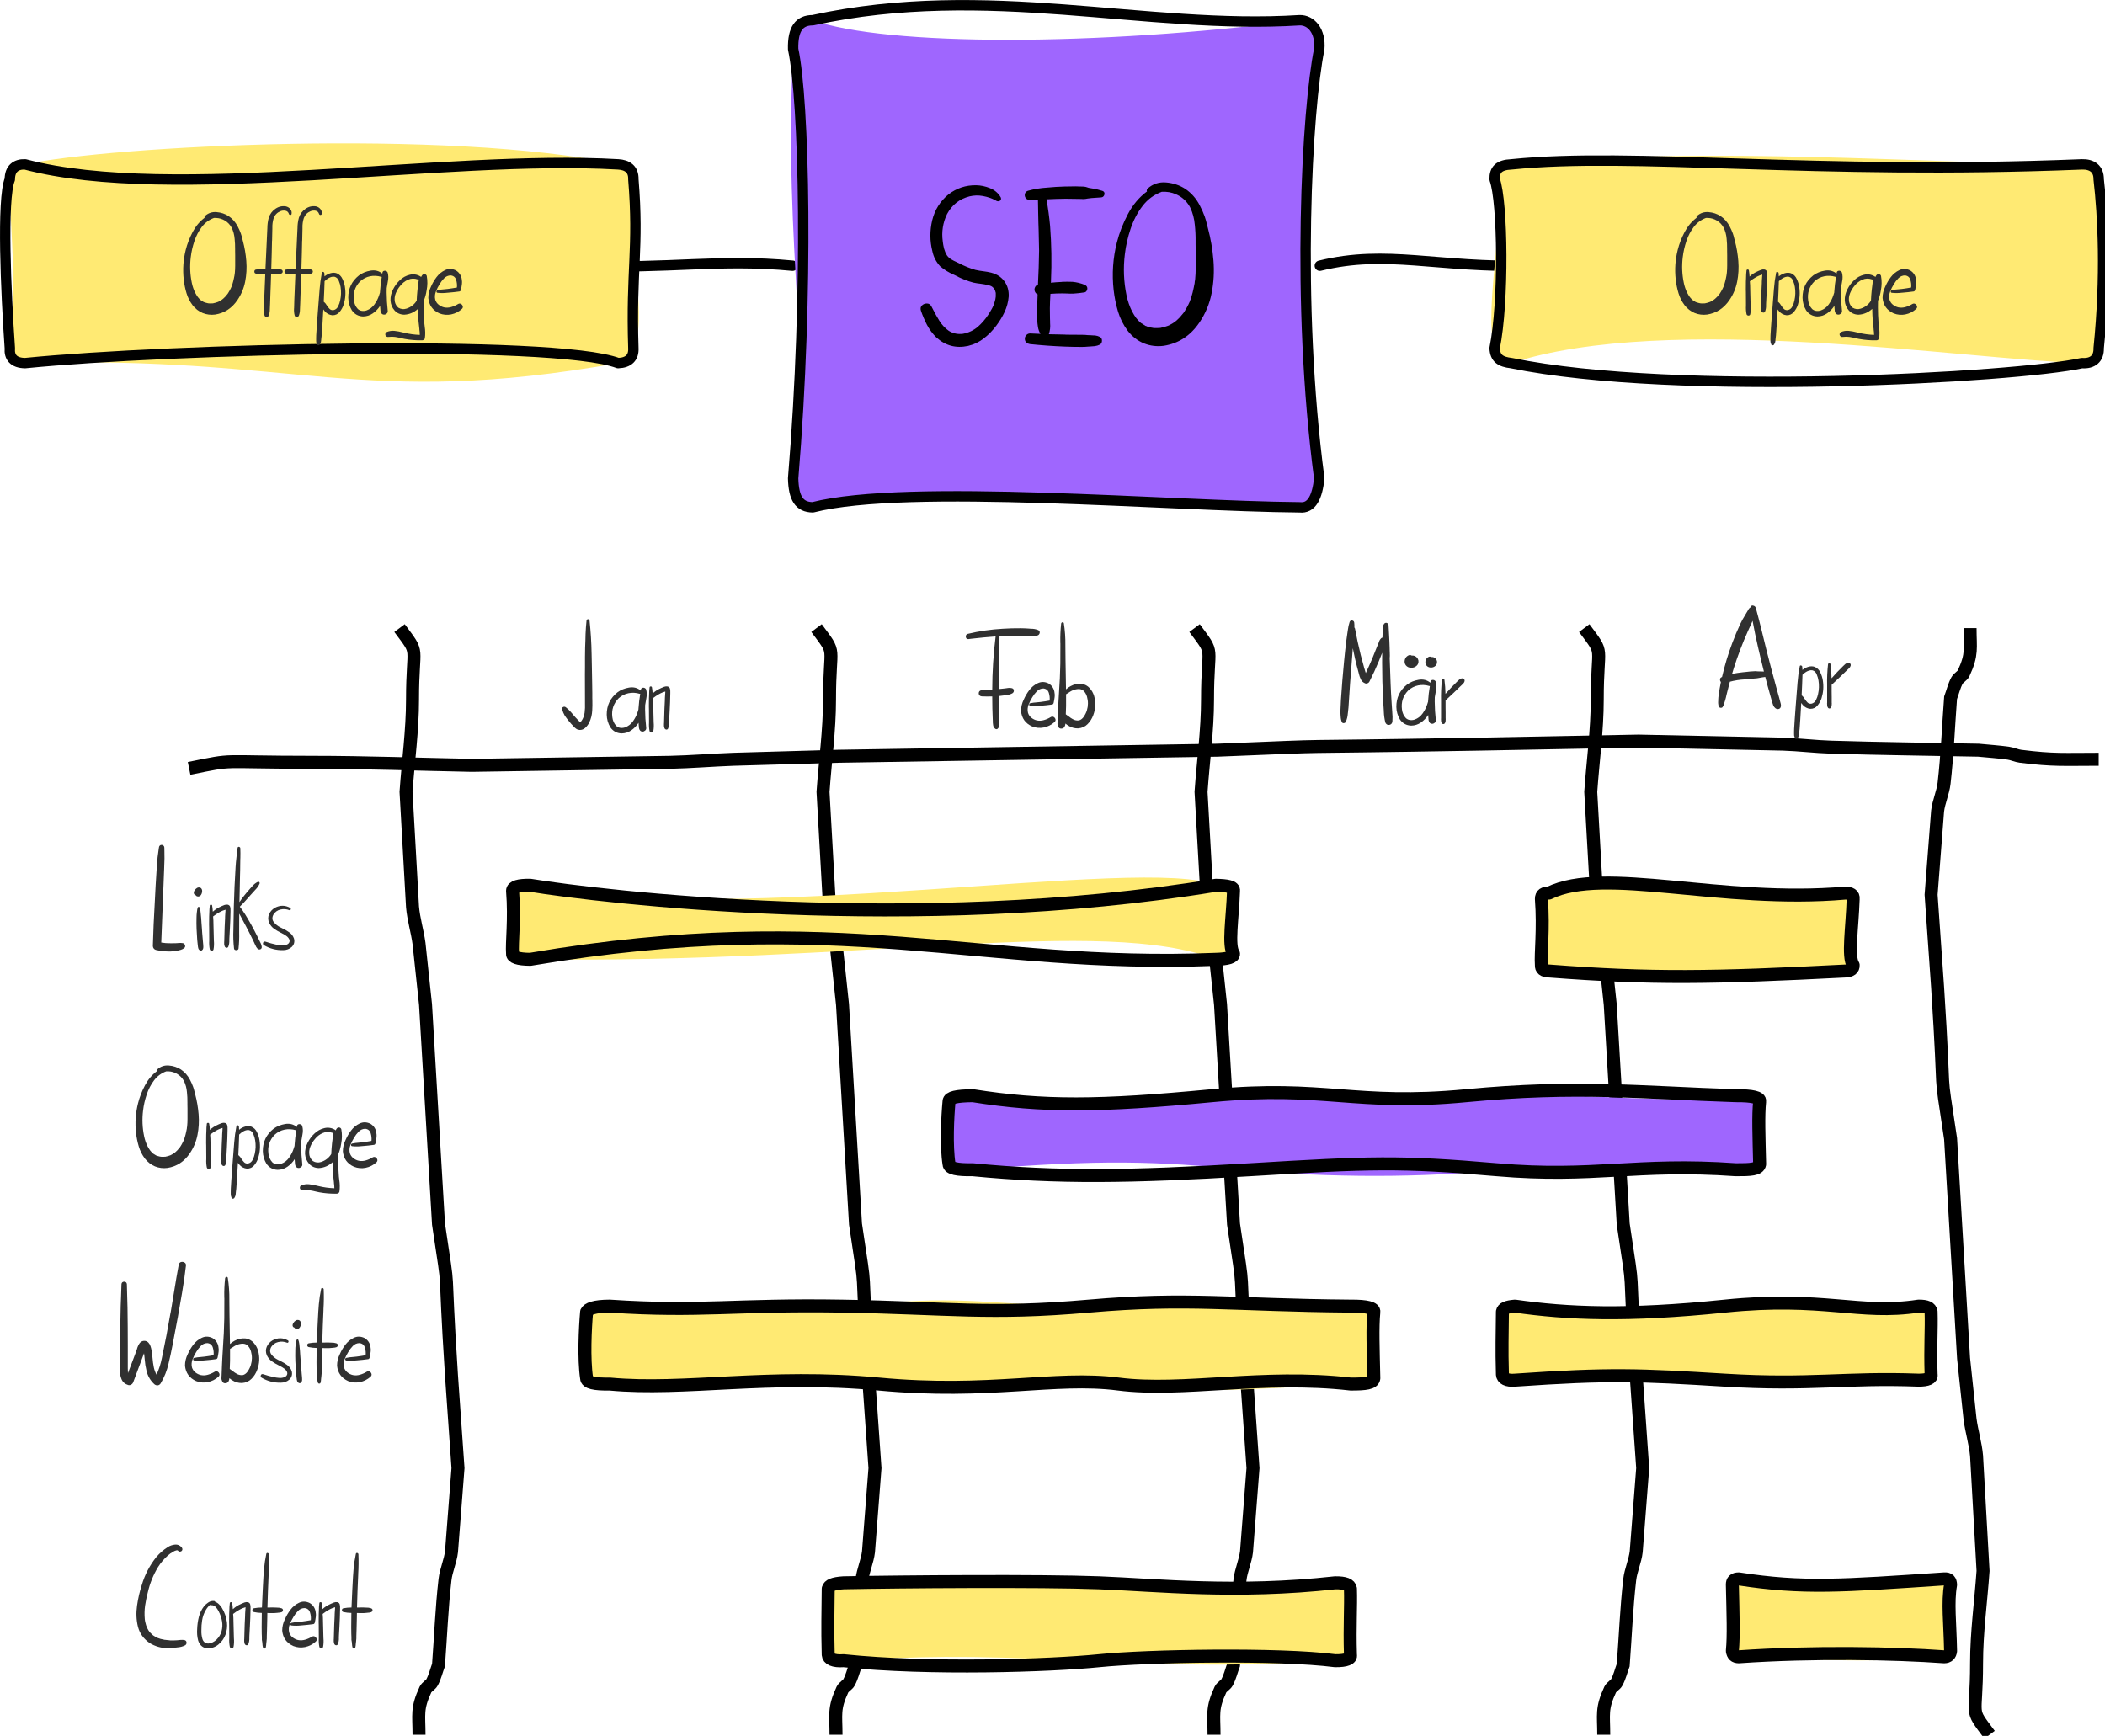 <?xml version="1.0" encoding="UTF-8" standalone="no"?>
<!-- Created with Inkscape (http://www.inkscape.org/) -->

<svg
   xmlns:dc="http://purl.org/dc/elements/1.1/"
   xmlns:cc="http://creativecommons.org/ns#"
   xmlns:rdf="http://www.w3.org/1999/02/22-rdf-syntax-ns#"
   xmlns:svg="http://www.w3.org/2000/svg"
   xmlns="http://www.w3.org/2000/svg"
   xmlns:sodipodi="http://sodipodi.sourceforge.net/DTD/sodipodi-0.dtd"
   xmlns:inkscape="http://www.inkscape.org/namespaces/inkscape"
   width="143.138mm"
   height="118.053mm"
   viewBox="0 0 143.138 118.053"
   version="1.1"
   id="svg8"
   inkscape:version="0.92.4 (5da689c313, 2019-01-14)"
   sodipodi:docname="seo-planung.svg">
  <defs
     id="defs2">
    <clipPath
       id="clip0">
      <rect
         id="rect815"
         height="454"
         width="542"
         y="12"
         x="180" />
    </clipPath>
  </defs>
  <sodipodi:namedview
     id="base"
     pagecolor="#ffffff"
     bordercolor="#666666"
     borderopacity="1.0"
     inkscape:pageopacity="0.0"
     inkscape:pageshadow="2"
     inkscape:zoom="0.35"
     inkscape:cx="266.21103"
     inkscape:cy="-5.4787664"
     inkscape:document-units="mm"
     inkscape:current-layer="layer1"
     showgrid="false"
     fit-margin-top="0"
     fit-margin-left="0"
     fit-margin-right="0"
     fit-margin-bottom="0"
     inkscape:showpageshadow="false"
     showborder="false"
     inkscape:window-width="1920"
     inkscape:window-height="1116"
     inkscape:window-x="1912"
     inkscape:window-y="-8"
     inkscape:window-maximized="1" />
  <g
     inkscape:label="Ebene 1"
     inkscape:groupmode="layer"
     id="layer1"
     transform="translate(93.492,-29.331)">
    <g
       style="overflow:hidden"
       id="g948"
       transform="matrix(0.265,0,0,0.265,-93.751,29.248)">
      <g
         id="g898"
         transform="translate(-180,-12)"
         clip-path="url(#clip0)">
        <path
           id="path820"
           stroke-miterlimit="10"
           d="m 384.352,80.5 c -18.801,-1.808 -31.534,0.86 -54.172,0 -11.34,-2.952 -14.02,-2.984 -24.828,0"
           inkscape:connector-curvature="0"
           style="fill:none;fill-rule:evenodd;stroke:#000000;stroke-width:2.667;stroke-linecap:round;stroke-linejoin:round;stroke-miterlimit:10" />
        <path
           id="path822"
           stroke-miterlimit="10"
           d="m 519.648,80.5 c 17.286,-4.234 29.833,0.565 54.172,0 12.132,-2.002 12.953,0.115 24.828,0"
           inkscape:connector-curvature="0"
           style="fill:none;fill-rule:evenodd;stroke:#000000;stroke-width:2.667;stroke-linecap:round;stroke-linejoin:round;stroke-miterlimit:10" />
        <path
           id="path824"
           d="m 389.531,17.5 c 18.847,6.697 73.31,6.691 124.938,0 2.856,-0.208 4.738,2.433 5.031,7.426 -7.001,22.192 -3.345,85.25 0,110.148 -0.21,4.876 -1.807,7.761 -5.031,7.426 -47.348,1.833 -101.4,-7.914 -124.938,0 -3.271,0.151 -4.507,-2.697 -5.031,-7.426 5.299,-26.958 -2.589,-57.466 0,-110.148 0.064,-4.803 1.469,-7.499 5.031,-7.426 z"
           inkscape:connector-curvature="0"
           style="fill:#9F66FE;fill-rule:evenodd" />
        <path
           id="path826"
           stroke-miterlimit="10"
           d="m 389.531,17.5 c 44.92,-9.778 85.291,2.505 124.938,0 2.904,-0.07 5.447,2.725 5.031,7.426 -3.114,15.224 -6.013,64.689 0,110.148 -0.492,4.7 -1.892,7.791 -5.031,7.426 -33.091,-0.254 -100.639,-6.203 -124.938,0 -3.481,-0.052 -4.904,-2.328 -5.031,-7.426 4.029,-48.177 2.832,-97.086 0,-110.148 -0.13,-5.27 1.604,-7.418 5.031,-7.426 z"
           inkscape:connector-curvature="0"
           style="fill:none;fill-rule:evenodd;stroke:#000000;stroke-width:2.667;stroke-linejoin:round;stroke-miterlimit:10" />
        <g
           aria-label="SEO"
           transform="translate(417.13,101)"
           style="font-weight:700;font-size:59px;font-family:Hulko, Hulko_MSFontService, sans-serif"
           id="text828">
          <path
             d="m 18.236,-18.697 v 0 q 2.189,0.576 3.371,2.247 1.181,1.642 1.066,3.889 -0.173,2.045 -1.037,3.918 -0.864,1.844 -2.103,3.486 -1.383,1.873 -3.198,3.284 Q 14.548,-0.461 12.244,0.086 7.577,1.095 4.062,-2.132 2.65,-3.543 1.7,-5.33 0.778,-7.116 0.144,-8.988 -0.086,-9.795 0.403,-10.285 0.922,-10.803 1.642,-10.803 q 0.749,-0.029 1.181,0.691 0.202,0.375 0.375,0.72 0.778,1.556 1.671,2.996 1.008,1.613 2.449,2.622 1.642,1.008 3.63,0.749 2.161,-0.403 3.803,-1.786 1.527,-1.354 2.65,-3.054 0.547,-0.835 1.037,-1.729 0.202,-0.403 0.317,-0.663 0.115,-0.288 0.23,-0.691 0.173,-0.49 0.288,-1.037 0.029,-0.115 0.029,-0.259 0,0.029 0,0 0.029,-0.029 0.029,-0.086 0,-0.058 0,-0.115 0.029,-0.058 0.029,-0.086 0,-0.029 0,-0.029 0,-0.317 0,-0.663 0,-0.086 0,-0.173 0,-0.029 0,-0.058 0,-0.029 0,-0.058 0,0 0,0 -0.029,-0.173 -0.086,-0.317 0,-0.029 -0.029,-0.058 0,-0.029 0,-0.058 -0.029,-0.086 -0.058,-0.144 0,-0.086 0,-0.115 -0.029,0 -0.029,0 -0.029,-0.086 -0.086,-0.173 0,-0.029 -0.029,-0.058 -0.029,-0.029 -0.058,-0.058 -0.029,-0.058 -0.058,-0.086 0,-0.058 -0.029,-0.058 -0.058,-0.115 -0.144,-0.173 -0.259,-0.288 -0.547,-0.432 -0.288,-0.144 -0.663,-0.23 -1.095,-0.288 -2.132,-0.403 -0.864,-0.086 -1.815,-0.288 -2.391,-0.634 -4.552,-1.815 -0.259,-0.115 -0.547,-0.259 -1.873,-0.807 -3.399,-2.103 -1.556,-1.671 -2.017,-3.918 -0.979,-3.889 -0.029,-7.894 0.979,-4.004 4.148,-6.626 3.14,-2.42 7.116,-2.362 1.786,0.029 3.572,0.749 1.786,0.72 2.737,2.333 0.23,0.519 -0.115,0.835 -0.346,0.317 -0.864,0.144 -0.317,-0.144 -0.605,-0.317 -0.547,-0.288 -1.124,-0.49 -0.893,-0.317 -1.844,-0.49 -1.757,-0.317 -3.428,0.086 -3.86,0.979 -5.762,4.494 -1.642,3.342 -1.124,7.087 0.086,0.807 0.317,1.786 0.259,0.951 0.72,1.729 0.432,0.634 1.124,1.066 0.691,0.403 1.412,0.72 0.317,0.144 0.605,0.288 2.017,1.066 4.206,1.7 1.008,0.23 2.017,0.346 1.008,0.115 2.074,0.375 z"
             style="font-weight:700;font-size:59px;font-family:Hulko, Hulko_MSFontService, sans-serif"
             id="path950" />
          <path
             d="m 37.192,-37.682 v 0 q -2.362,0.029 -4.696,0.144 -0.029,0 -0.058,0 -0.029,0 -0.058,0.029 0.605,3.371 0.922,6.799 0.547,7.058 0.23,14.087 0,0.144 0,0.288 -0.029,0.115 -0.029,0.202 1.383,-0.144 2.737,-0.202 0.086,0 0.173,-0.029 1.325,-0.058 2.65,0 1.584,0.144 3.054,0.749 0.749,0.259 0.749,0.979 0,0.288 -0.202,0.605 -0.202,0.317 -0.547,0.375 -1.412,0.23 -2.852,0.317 -0.807,0.029 -1.613,-0.029 -0.605,-0.029 -1.181,-0.029 -1.556,0 -3.083,0.115 -0.115,1.815 -0.144,3.659 0,1.296 0.029,2.622 0,0.403 0.029,0.807 0,0.202 0,0.403 0.144,1.498 -0.317,2.881 2.045,0.058 4.091,0.086 0.202,0 0.375,0.029 2.045,0.029 4.091,0.029 0.749,0 1.44,0.086 0.403,0.029 0.807,0.029 0.173,0.029 0.346,0.029 0.375,0 0.749,0.029 0.634,0.086 1.21,0.375 0.547,0.317 0.519,0.979 0,0.663 -0.519,0.979 -0.634,0.317 -1.325,0.403 -0.403,0.029 -0.807,0.058 -0.144,0 -0.317,0.029 -0.288,0 -0.547,0.029 -0.835,0.086 -1.671,0.086 -2.161,0 -4.35,-0.086 -4.465,-0.173 -8.902,-0.634 -0.576,-0.086 -0.979,-0.432 -0.375,-0.346 -0.375,-0.951 0,-0.519 0.375,-0.922 0.403,-0.432 0.979,-0.432 1.325,0.058 2.65,0.115 -0.461,-0.778 -0.634,-1.729 -0.144,-0.951 -0.202,-1.844 -0.086,-1.873 0,-3.774 0.029,-1.412 0.115,-2.794 -0.547,-0.23 -0.749,-0.864 -0.144,-0.49 0.086,-0.979 0.259,-0.519 0.749,-0.663 0.23,-4.35 0.288,-8.7 -0.029,-2.679 -0.115,-5.387 -0.029,-0.864 -0.058,-1.729 -0.029,-1.325 -0.058,-2.679 -0.029,-1.613 -0.058,-3.255 -1.124,0.058 -2.247,0 -0.663,-0.058 -0.951,-0.547 -0.288,-0.49 -0.144,-1.008 0.144,-0.547 0.778,-0.778 2.391,-0.663 4.869,-0.807 2.333,-0.23 4.696,-0.288 0.202,0 0.432,0 2.189,-0.086 4.379,0.029 0.49,0.058 0.951,0.23 0.144,0.029 0.259,0.086 0.403,0.086 0.835,0.144 0.202,0.029 0.375,0.058 1.124,0.202 2.218,0.547 0.519,0.144 0.605,0.547 0.086,0.375 -0.144,0.749 -0.202,0.346 -0.663,0.403 -1.239,0.115 -2.478,0.173 -0.49,0.058 -0.979,0.115 -0.605,0.144 -1.239,0.144 -0.202,-0.029 -0.403,-0.029 -2.074,-0.058 -4.148,-0.058 z"
             style="font-weight:700;font-size:59px;font-family:Hulko, Hulko_MSFontService, sans-serif"
             id="path952" />
          <path
             d="m 73.808,-30.105 v 0 q 1.066,3.976 1.412,8.239 0.346,4.264 -0.461,8.383 -0.778,4.091 -3.169,7.605 -3.428,5.042 -9.132,5.935 -2.65,0.346 -5.099,-0.634 -2.42,-1.008 -4.148,-3.227 -1.671,-2.247 -2.478,-4.926 -0.807,-2.708 -1.124,-5.531 -0.691,-6.194 0.835,-12.215 0.922,-3.659 2.823,-7.26 1.901,-3.601 4.897,-5.819 -0.173,-0.375 0.173,-0.749 2.017,-1.786 4.725,-1.556 2.737,0.23 4.926,1.642 2.333,1.584 3.688,4.177 0.749,1.412 1.296,2.91 0.375,1.066 0.605,2.132 0.115,0.432 0.23,0.893 z m -3.14,10.169 v 0 q 0.029,-2.103 0,-4.235 -0.029,-0.864 -0.029,-1.757 0,-0.375 0,-0.778 0.029,-2.161 -0.202,-4.264 -0.202,-2.42 -1.21,-4.523 -1.037,-1.901 -2.823,-2.938 -1.642,-0.951 -3.486,-1.037 -0.461,-0.029 -0.951,0 -2.996,1.095 -4.955,3.659 -1.959,2.564 -3.054,5.848 -1.095,3.284 -1.469,6.482 -0.663,5.358 0.432,10.602 0.461,2.189 1.383,4.033 0.576,1.095 1.095,1.786 0.317,0.375 0.634,0.72 0.173,0.173 0.346,0.317 0.058,0.058 0.086,0.086 0.058,0.058 0.086,0.086 0.058,0.029 0.115,0.086 0.461,0.317 0.979,0.605 0.058,0.058 0.086,0.086 0.058,0 0.115,0.029 0.058,0.029 0.115,0.029 0.115,0.058 0.23,0.115 0.547,0.173 1.095,0.288 0.173,0.029 0.346,0.058 0.058,0.029 0.086,0.029 0.058,0 0.115,0 0.115,0 0.259,0.029 0.432,0 0.864,0 0.144,0 0.317,-0.029 0.115,0 0.23,0 0.058,0 0.115,0 0.029,-0.029 0.058,-0.029 0.951,-0.173 1.844,-0.519 0.144,-0.058 0.288,-0.115 0,0 0.029,-0.029 0,0 0.029,0 0.115,-0.058 0.202,-0.115 0.144,-0.086 0.317,-0.173 0.432,-0.23 0.835,-0.519 0.144,-0.115 0.288,-0.23 0.029,-0.029 0.058,-0.029 0.058,-0.058 0.086,-0.086 0.058,-0.029 0.086,-0.058 0.403,-0.375 0.807,-0.778 0.403,-0.461 0.778,-0.922 0.144,-0.173 0.259,-0.317 0,-0.029 0.029,-0.029 0,-0.029 0.029,-0.086 0.029,-0.029 0.058,-0.058 0.029,-0.058 0.058,-0.086 0.576,-0.893 1.066,-1.901 0.173,-0.375 0.346,-0.749 0,0 0,-0.058 0.029,-0.058 0.058,-0.144 0.029,-0.086 0.058,-0.144 0.029,-0.058 0.058,-0.115 0.029,-0.086 0.029,-0.115 0,0 0,0 0.115,-0.288 0.202,-0.605 0.346,-1.124 0.576,-2.276 0.144,-0.634 0.259,-1.296 0,0 0,0 0,-0.058 0,-0.173 0.029,-0.115 0.029,-0.202 0.029,-0.115 0.029,-0.144 0.029,-0.202 0.058,-0.375 0.144,-1.469 0.144,-2.938 z"
             style="font-weight:700;font-size:59px;font-family:Hulko, Hulko_MSFontService, sans-serif"
             id="path954" />
        </g>
        <path
           id="path830"
           d="m 187.418,54.5 c 21.545,-4.732 108.681,-9.296 152.164,0 2.717,-0.004 3.961,1.497 3.918,3.825 -1.181,20.851 3.724,35.298 0,43.35 0.042,2.34 -1.224,3.772 -3.918,3.825 -66.11,11.705 -81.659,-2.014 -152.164,0 -2.603,0.155 -3.881,-1.197 -3.918,-3.825 1.882,-21.351 0.027,-27.968 0,-43.35 0.247,-2.741 1.402,-3.77 3.918,-3.825 z"
           inkscape:connector-curvature="0"
           style="fill:#FFEA73;fill-rule:evenodd" />
        <path
           id="path832"
           stroke-miterlimit="10"
           d="m 187.418,54.5 c 37.583,9.928 107.816,-2.58 152.164,0 2.322,0.127 3.999,1.211 3.918,3.825 1.464,17.75 -0.656,23.187 0,43.35 0.113,2.406 -1.214,3.727 -3.918,3.825 -16.364,-6.173 -115.256,-3.693 -152.164,0 -2.947,-0.042 -4.112,-1.533 -3.918,-3.825 -0.996,-14.286 -2.073,-38.234 0,-43.35 0.008,-2.658 1.518,-3.914 3.918,-3.825 z"
           inkscape:connector-curvature="0"
           style="fill:none;fill-rule:evenodd;stroke:#000000;stroke-width:2.667;stroke-linejoin:round;stroke-miterlimit:10" />
        <g
           aria-label="Offpage"
           transform="translate(227.29,93)"
           style="font-weight:400;font-size:37px;font-family:Hulko, Hulko_MSFontService, sans-serif;fill:#303030"
           id="text834">
          <path
             d="m 16.007,-18.879 v 0 q 0.668,2.493 0.885,5.167 0.217,2.674 -0.289,5.257 -0.488,2.565 -1.987,4.77 Q 12.466,-0.524 8.889,0.036 7.227,0.253 5.691,-0.361 4.173,-0.994 3.089,-2.385 2.042,-3.794 1.536,-5.474 1.03,-7.172 0.831,-8.943 0.397,-12.827 1.355,-16.603 q 0.578,-2.294 1.771,-4.553 1.192,-2.258 3.071,-3.649 -0.108,-0.235 0.108,-0.47 1.265,-1.12 2.963,-0.976 1.716,0.145 3.089,1.03 1.463,0.994 2.312,2.62 0.47,0.885 0.813,1.825 0.235,0.668 0.379,1.337 0.072,0.271 0.145,0.56 z m -1.969,6.377 v 0 q 0.018,-1.319 0,-2.656 -0.018,-0.542 -0.018,-1.102 0,-0.235 0,-0.488 0.018,-1.355 -0.126,-2.674 -0.126,-1.518 -0.759,-2.836 -0.65,-1.192 -1.771,-1.843 -1.03,-0.596 -2.186,-0.65 -0.289,-0.018 -0.596,0 -1.879,0.687 -3.107,2.294 -1.229,1.608 -1.915,3.667 -0.687,2.06 -0.921,4.065 -0.416,3.36 0.271,6.648 0.289,1.373 0.867,2.529 0.361,0.687 0.687,1.12 0.199,0.235 0.397,0.452 0.108,0.108 0.217,0.199 0.036,0.036 0.054,0.054 0.036,0.036 0.054,0.054 0.036,0.018 0.072,0.054 0.289,0.199 0.614,0.379 0.036,0.036 0.054,0.054 0.036,0 0.072,0.018 0.036,0.018 0.072,0.018 0.072,0.036 0.145,0.072 0.343,0.108 0.687,0.181 0.108,0.018 0.217,0.036 0.036,0.018 0.054,0.018 0.036,0 0.072,0 0.072,0 0.163,0.018 0.271,0 0.542,0 0.09,0 0.199,-0.018 0.072,0 0.145,0 0.036,0 0.072,0 0.018,-0.018 0.036,-0.018 0.596,-0.108 1.156,-0.325 0.09,-0.036 0.181,-0.072 0,0 0.018,-0.018 0,0 0.018,0 0.072,-0.036 0.126,-0.072 0.09,-0.054 0.199,-0.108 0.271,-0.145 0.524,-0.325 0.09,-0.072 0.181,-0.145 0.018,-0.018 0.036,-0.018 0.036,-0.036 0.054,-0.054 0.036,-0.018 0.054,-0.036 0.253,-0.235 0.506,-0.488 0.253,-0.289 0.488,-0.578 0.09,-0.108 0.163,-0.199 0,-0.018 0.018,-0.018 0,-0.018 0.018,-0.054 0.018,-0.018 0.036,-0.036 0.018,-0.036 0.036,-0.054 0.361,-0.56 0.668,-1.192 0.108,-0.235 0.217,-0.47 0,0 0,-0.036 0.018,-0.036 0.036,-0.09 0.018,-0.054 0.036,-0.09 0.018,-0.036 0.036,-0.072 0.018,-0.054 0.018,-0.072 0,0 0,0 0.072,-0.181 0.126,-0.379 0.217,-0.705 0.361,-1.427 0.09,-0.397 0.163,-0.813 0,0 0,0 0,-0.036 0,-0.108 0.018,-0.072 0.018,-0.126 0.018,-0.072 0.018,-0.09 0.018,-0.126 0.036,-0.235 0.09,-0.921 0.09,-1.843 z"
             style="font-weight:400;font-size:37px;font-family:Hulko, Hulko_MSFontService, sans-serif;fill:#303030"
             id="path957" />
          <path
             d="m 27.027,-27.732 v 0 q 0.723,0.163 1.156,0.705 0.452,0.524 0.325,1.265 -0.036,0.163 -0.181,0.217 -0.145,0.054 -0.289,0 -0.145,-0.054 -0.199,-0.217 -0.235,-0.723 -0.903,-0.849 -0.65,-0.126 -1.283,0.126 -1.247,0.506 -1.734,1.771 -0.379,1.192 -0.343,2.475 0,0.09 0,0.163 -0.036,1.572 -0.072,3.125 0,0.036 -0.018,0.054 -0.036,1.59 -0.072,3.18 -0.054,1.572 -0.09,3.162 -0.018,0.289 -0.018,0.56 -0.018,0.126 -0.018,0.271 0.506,-0.036 0.994,0 0.163,0 0.325,0.018 0.705,0 1.355,0.235 0.271,0.181 0.271,0.47 0,0.289 -0.271,0.47 -0.65,0.253 -1.373,0.253 -0.163,0 -0.307,0.018 -0.524,0.018 -1.03,0 -0.054,1.626 -0.108,3.252 -0.018,0.434 -0.036,0.867 -0.018,0.506 -0.036,1.03 -0.036,1.066 -0.072,2.15 -0.036,0.831 -0.072,1.662 0,0 0,0.018 0,0.795 -0.271,1.572 -0.181,0.379 -0.56,0.397 -0.361,0.018 -0.524,-0.397 -0.235,-0.903 -0.163,-1.825 0,-0.108 0.018,-0.199 0.018,-1.012 0.054,-2.023 0.09,-1.951 0.163,-3.902 0.054,-1.319 0.108,-2.638 -1.21,-0.018 -2.421,-0.181 -0.253,-0.054 -0.343,-0.289 -0.072,-0.235 0,-0.452 0.09,-0.235 0.343,-0.289 1.229,-0.163 2.475,-0.199 0.217,-5.041 0.47,-10.081 0,-0.145 0.018,-0.307 0,-1.391 0.361,-2.728 0.47,-1.427 1.698,-2.276 1.229,-0.849 2.674,-0.632 z"
             style="font-weight:400;font-size:37px;font-family:Hulko, Hulko_MSFontService, sans-serif;fill:#303030"
             id="path959" />
          <path
             d="m 34.76,-27.732 v 0 q 0.723,0.163 1.156,0.705 0.452,0.524 0.325,1.265 -0.036,0.163 -0.181,0.217 -0.145,0.054 -0.289,0 -0.145,-0.054 -0.199,-0.217 -0.235,-0.723 -0.903,-0.849 -0.65,-0.126 -1.283,0.126 -1.247,0.506 -1.734,1.771 -0.379,1.192 -0.343,2.475 0,0.09 0,0.163 -0.036,1.572 -0.072,3.125 0,0.036 -0.018,0.054 -0.036,1.59 -0.072,3.18 -0.054,1.572 -0.09,3.162 -0.018,0.289 -0.018,0.56 -0.018,0.126 -0.018,0.271 0.506,-0.036 0.994,0 0.163,0 0.325,0.018 0.705,0 1.355,0.235 0.271,0.181 0.271,0.47 0,0.289 -0.271,0.47 -0.65,0.253 -1.373,0.253 -0.163,0 -0.307,0.018 -0.524,0.018 -1.03,0 -0.054,1.626 -0.108,3.252 -0.018,0.434 -0.036,0.867 -0.018,0.506 -0.036,1.03 -0.036,1.066 -0.072,2.15 -0.036,0.831 -0.072,1.662 0,0 0,0.018 0,0.795 -0.271,1.572 -0.181,0.379 -0.56,0.397 -0.361,0.018 -0.524,-0.397 -0.235,-0.903 -0.163,-1.825 0,-0.108 0.018,-0.199 0.018,-1.012 0.054,-2.023 0.09,-1.951 0.163,-3.902 0.054,-1.319 0.108,-2.638 -1.21,-0.018 -2.421,-0.181 -0.253,-0.054 -0.343,-0.289 -0.072,-0.235 0,-0.452 0.09,-0.235 0.343,-0.289 1.229,-0.163 2.475,-0.199 0.217,-5.041 0.47,-10.081 0,-0.145 0.018,-0.307 0,-1.391 0.361,-2.728 0.47,-1.427 1.698,-2.276 1.229,-0.849 2.674,-0.632 z"
             style="font-weight:400;font-size:37px;font-family:Hulko, Hulko_MSFontService, sans-serif;fill:#303030"
             id="path961" />
          <path
             d="m 42.203,-7.046 v 0 q 0.361,2.294 -0.325,4.499 -0.307,1.012 -1.03,1.897 -0.723,0.885 -1.879,0.867 -1.156,-0.126 -1.915,-0.994 -0.199,-0.235 -0.397,-0.506 -0.018,0.452 -0.054,0.903 -0.09,1.716 -0.199,3.433 -0.072,1.156 -0.163,2.312 -0.018,0.379 -0.09,0.759 -0.018,0.199 -0.036,0.379 -0.018,0.108 -0.018,0.199 -0.018,0.199 -0.054,0.397 -0.054,0.163 -0.126,0.307 -0.054,0.108 -0.108,0.217 -0.072,0.199 -0.253,0.271 -0.163,0.072 -0.343,0.018 -0.163,-0.054 -0.217,-0.289 -0.036,-0.126 -0.072,-0.253 -0.054,-0.126 -0.09,-0.271 -0.036,-0.217 -0.018,-0.452 0,-0.072 0,-0.145 0.018,-0.181 0,-0.379 0,-0.379 0.018,-0.759 0.036,-0.578 0.072,-1.156 0.036,-0.578 0.072,-1.156 0.126,-1.734 0.253,-3.469 0.036,-0.578 0.09,-1.138 0.163,-2.294 0.361,-4.607 0.018,-0.126 0.018,-0.253 0.163,-2.168 0.578,-4.282 0.036,-0.199 0.181,-0.217 0.145,-0.036 0.271,0.054 0.145,0.072 0.181,0.235 0.036,0.434 0.054,0.867 0.668,-0.56 1.518,-0.813 0.867,-0.253 1.626,0.018 0.994,0.416 1.463,1.463 0.488,1.03 0.632,2.042 z m -1.229,3.487 v 0 q 0.397,-1.752 0.108,-3.505 -0.108,-0.723 -0.452,-1.554 -0.325,-0.849 -1.102,-1.048 -0.397,-0.072 -0.831,0.054 -0.416,0.126 -0.777,0.343 -0.47,0.289 -0.849,0.668 -0.054,0.036 -0.09,0.072 -0.018,1.265 -0.09,2.511 -0.054,1.391 -0.126,2.782 0.036,0.018 0.072,0.036 0.416,0.343 0.741,0.921 0.325,0.506 0.705,0.885 0.397,0.379 1.012,0.289 0.777,-0.181 1.156,-0.958 0.397,-0.795 0.524,-1.5 z"
             style="font-weight:400;font-size:37px;font-family:Hulko, Hulko_MSFontService, sans-serif;fill:#303030"
             id="path963" />
          <path
             d="m 52.917,-6.757 v 0 q 0,0 0,0.018 0,0 0,0 -0.018,0.542 -0.018,1.102 0.018,2.385 0.289,4.77 0.036,0.379 -0.271,0.65 -0.307,0.271 -0.65,0.271 -0.416,0 -0.65,-0.271 -0.235,-0.271 -0.289,-0.65 -0.054,-0.668 -0.108,-1.337 -0.741,1.156 -1.861,1.933 -1.12,0.777 -2.511,0.795 -1.825,-0.072 -2.873,-1.572 -0.885,-1.481 -0.921,-3.216 -0.036,-3.559 2.764,-5.763 1.247,-0.921 2.963,-1.21 1.734,-0.289 2.999,0.759 0,-0.018 0.018,-0.036 0,-0.09 0.018,-0.199 0.09,-0.361 0.361,-0.452 0.289,-0.108 0.578,0.018 0.307,0.126 0.416,0.434 0.289,1.066 0.054,2.168 -0.126,0.903 -0.307,1.789 z m -5.149,5.727 v 0 q 1.229,-0.452 2.005,-1.536 0.777,-1.084 1.174,-2.276 0.126,-0.361 0.235,-0.741 0,-0.036 0.018,-0.072 0,-0.072 0,-0.126 0.126,-1.951 0.452,-3.848 -0.072,0 -0.145,-0.018 -1.445,-0.434 -2.873,-0.145 -1.427,0.289 -2.547,1.319 -1.969,2.023 -1.59,4.86 0.145,1.283 1.012,2.222 0.47,0.416 1.066,0.488 0.614,0.072 1.192,-0.126 z"
             style="font-weight:400;font-size:37px;font-family:Hulko, Hulko_MSFontService, sans-serif;fill:#303030"
             id="path965" />
          <path
             d="m 63.16,-6.197 v 0 q -0.199,1.409 -0.741,2.71 -0.018,0.831 -0.018,1.662 0,2.023 0.163,4.029 0.054,0.47 0.108,0.939 0.235,1.5 0.036,2.999 -0.054,0.217 -0.253,0.361 -0.199,0.145 -0.416,0.145 -2.294,0.054 -4.535,-0.361 -0.416,-0.09 -0.831,-0.181 -0.795,-0.199 -1.608,-0.325 -0.813,-0.108 -1.644,0 -0.56,0.09 -0.813,-0.397 -0.09,-0.235 -0.018,-0.488 0.072,-0.253 0.307,-0.361 0.994,-0.416 2.023,-0.307 1.048,0.108 2.06,0.379 0.235,0.054 0.452,0.108 1.951,0.47 3.975,0.542 0,-0.705 -0.108,-1.373 0,-0.072 0,-0.126 Q 61.173,2.764 61.083,1.789 60.956,0.181 60.938,-1.427 59.42,-0.036 57.415,0.072 55.897,0.036 54.94,-1.012 54,-2.06 53.892,-3.541 q -0.054,-1.481 0.65,-2.873 0.705,-1.409 1.789,-2.403 1.066,-1.012 2.475,-1.355 1.427,-0.361 2.764,0.416 0.108,0.072 0.145,0.181 0.108,-0.235 0.271,-0.452 0.235,-0.343 0.668,-0.325 0.181,0.036 0.343,0.163 0.163,0.126 0.199,0.325 0.325,1.825 -0.036,3.667 z m -5.185,4.715 v 0 q 1.698,-0.542 2.638,-2.042 0.054,-1.373 0.199,-2.746 0.108,-1.012 0.253,-2.023 0.036,-0.343 0.108,-0.687 -0.126,0.054 -0.289,0 -1.301,-0.452 -2.475,0.072 -1.174,0.506 -1.987,1.536 -0.723,0.831 -1.174,1.933 -0.452,1.102 -0.235,2.222 0.199,0.903 0.903,1.5 0.976,0.578 2.06,0.235 z"
             style="font-weight:400;font-size:37px;font-family:Hulko, Hulko_MSFontService, sans-serif;fill:#303030"
             id="path967" />
          <path
             d="m 71.236,-2.674 v 0 q 0.397,-0.217 0.741,-0.018 0.343,0.199 0.452,0.578 0.108,0.379 -0.217,0.705 Q 71.019,-0.325 69.447,0 67.894,0.307 66.43,-0.271 63.865,-1.427 63.594,-4.209 q 0,-1.554 0.705,-2.963 0.56,-1.283 1.409,-2.403 0.885,-1.174 2.186,-1.789 1.319,-0.632 2.746,0.054 1.192,0.705 1.5,2.06 0.163,0.759 0.072,1.5 -0.09,0.723 -0.253,1.463 -0.036,0.145 -0.145,0.271 -0.108,0.108 -0.235,0.126 -1.427,0.199 -2.836,0.307 -0.108,0.018 -0.235,0.018 -1.283,0.163 -2.565,0.018 -0.181,-0.036 -0.235,-0.181 -0.054,-0.145 0,-0.289 0.072,-0.145 0.235,-0.199 0.867,-0.181 1.771,-0.235 0.452,-0.036 0.885,-0.09 1.156,-0.145 2.331,-0.361 0.108,-0.976 -0.199,-1.969 -0.307,-1.012 -1.391,-1.138 -0.994,0.018 -1.698,0.741 -0.687,0.705 -1.156,1.518 -0.542,0.849 -0.958,1.915 -0.397,1.048 -0.145,2.078 0.235,0.759 0.867,1.265 0.632,0.506 1.409,0.687 0.903,0.181 1.825,-0.09 0.939,-0.271 1.752,-0.777 z"
             style="font-weight:400;font-size:37px;font-family:Hulko, Hulko_MSFontService, sans-serif;fill:#303030"
             id="path969" />
        </g>
        <path
           id="path836"
           d="m 568.796,54.5 c 51.511,-4.929 106.988,-0.092 146.408,0 3.064,-0.054 4.394,1.363 4.296,3.825 0.218,13.598 0.157,23.255 0,43.35 0.057,2.655 -1.521,3.982 -4.296,3.825 -30.204,-0.904 -106.077,-13.201 -146.408,0 -2.993,-0.025 -4.312,-1.419 -4.296,-3.825 -3.09,-9.861 3.598,-37.961 0,-43.35 0.248,-2.772 1.492,-3.766 4.296,-3.825 z"
           inkscape:connector-curvature="0"
           style="fill:#FFEA73;fill-rule:evenodd" />
        <path
           id="path838"
           stroke-miterlimit="10"
           d="m 568.796,54.5 c 31.453,-3.219 77.265,2.82 146.408,0 2.566,-0.075 4.329,1.132 4.296,3.825 1.079,9.203 1.91,24.724 0,43.35 0.082,2.649 -1.548,4.023 -4.296,3.825 -16.783,3.685 -104.097,8.676 -146.408,0 -2.799,-0.33 -4.15,-1.208 -4.296,-3.825 2.403,-11.77 2.124,-37.54 0,-43.35 -0.044,-2.49 1.109,-3.683 4.296,-3.825 z"
           inkscape:connector-curvature="0"
           style="fill:none;fill-rule:evenodd;stroke:#000000;stroke-width:2.667;stroke-linejoin:round;stroke-miterlimit:10" />
        <g
           aria-label="Onpage"
           transform="translate(610.136,93)"
           style="font-weight:400;font-size:37px;font-family:Hulko, Hulko_MSFontService, sans-serif;fill:#303030"
           id="text840">
          <path
             d="m 16.007,-18.879 v 0 q 0.668,2.493 0.885,5.167 0.217,2.674 -0.289,5.257 -0.488,2.565 -1.987,4.77 Q 12.466,-0.524 8.889,0.036 7.227,0.253 5.691,-0.361 4.173,-0.994 3.089,-2.385 2.042,-3.794 1.536,-5.474 1.03,-7.172 0.831,-8.943 0.397,-12.827 1.355,-16.603 q 0.578,-2.294 1.771,-4.553 1.192,-2.258 3.071,-3.649 -0.108,-0.235 0.108,-0.47 1.265,-1.12 2.963,-0.976 1.716,0.145 3.089,1.03 1.463,0.994 2.312,2.62 0.47,0.885 0.813,1.825 0.235,0.668 0.379,1.337 0.072,0.271 0.145,0.56 z m -1.969,6.377 v 0 q 0.018,-1.319 0,-2.656 -0.018,-0.542 -0.018,-1.102 0,-0.235 0,-0.488 0.018,-1.355 -0.126,-2.674 -0.126,-1.518 -0.759,-2.836 -0.65,-1.192 -1.771,-1.843 -1.03,-0.596 -2.186,-0.65 -0.289,-0.018 -0.596,0 -1.879,0.687 -3.107,2.294 -1.229,1.608 -1.915,3.667 -0.687,2.06 -0.921,4.065 -0.416,3.36 0.271,6.648 0.289,1.373 0.867,2.529 0.361,0.687 0.687,1.12 0.199,0.235 0.397,0.452 0.108,0.108 0.217,0.199 0.036,0.036 0.054,0.054 0.036,0.036 0.054,0.054 0.036,0.018 0.072,0.054 0.289,0.199 0.614,0.379 0.036,0.036 0.054,0.054 0.036,0 0.072,0.018 0.036,0.018 0.072,0.018 0.072,0.036 0.145,0.072 0.343,0.108 0.687,0.181 0.108,0.018 0.217,0.036 0.036,0.018 0.054,0.018 0.036,0 0.072,0 0.072,0 0.163,0.018 0.271,0 0.542,0 0.09,0 0.199,-0.018 0.072,0 0.145,0 0.036,0 0.072,0 0.018,-0.018 0.036,-0.018 0.596,-0.108 1.156,-0.325 0.09,-0.036 0.181,-0.072 0,0 0.018,-0.018 0,0 0.018,0 0.072,-0.036 0.126,-0.072 0.09,-0.054 0.199,-0.108 0.271,-0.145 0.524,-0.325 0.09,-0.072 0.181,-0.145 0.018,-0.018 0.036,-0.018 0.036,-0.036 0.054,-0.054 0.036,-0.018 0.054,-0.036 0.253,-0.235 0.506,-0.488 0.253,-0.289 0.488,-0.578 0.09,-0.108 0.163,-0.199 0,-0.018 0.018,-0.018 0,-0.018 0.018,-0.054 0.018,-0.018 0.036,-0.036 0.018,-0.036 0.036,-0.054 0.361,-0.56 0.668,-1.192 0.108,-0.235 0.217,-0.47 0,0 0,-0.036 0.018,-0.036 0.036,-0.09 0.018,-0.054 0.036,-0.09 0.018,-0.036 0.036,-0.072 0.018,-0.054 0.018,-0.072 0,0 0,0 0.072,-0.181 0.126,-0.379 0.217,-0.705 0.361,-1.427 0.09,-0.397 0.163,-0.813 0,0 0,0 0,-0.036 0,-0.108 0.018,-0.072 0.018,-0.126 0.018,-0.072 0.018,-0.09 0.018,-0.126 0.036,-0.235 0.09,-0.921 0.09,-1.843 z"
             style="font-weight:400;font-size:37px;font-family:Hulko, Hulko_MSFontService, sans-serif;fill:#303030"
             id="path972" />
          <path
             d="m 23.613,-11.526 v 0 q 0.542,0.145 0.632,0.632 0.108,0.47 0.072,0.976 0,0.09 0,0.181 -0.036,2.222 -0.163,4.462 -0.072,1.138 -0.126,2.294 0,0.253 -0.018,0.524 0.054,0.939 -0.271,1.752 -0.199,0.307 -0.506,0.235 -0.289,-0.072 -0.416,-0.361 -0.181,-0.524 -0.126,-1.084 0,-0.108 0.018,-0.199 0,-0.307 0.018,-0.632 0,-0.289 0.018,-0.596 0.036,-1.229 0.072,-2.439 0.036,-1.138 0.108,-2.258 0,-0.126 0,-0.271 0.018,-0.199 0.018,-0.397 0.018,-0.416 0.054,-0.813 0.018,-0.271 0.036,-0.524 0,-0.036 0,-0.054 0,-0.054 0,-0.126 0,0 0,-0.018 0,0.018 -0.018,0.018 -0.054,0.018 -0.108,0.036 -0.271,0.072 -0.542,0.181 -0.506,0.199 -0.976,0.47 -0.795,0.452 -1.536,1.03 0,0 0,0 0,0 0,0 0.09,1.012 0.09,2.042 0,0.379 0.018,0.759 0.018,0.687 0.036,1.391 0.018,0.705 0.036,1.409 0,0.307 0.018,0.632 0.108,1.138 -0.09,2.222 -0.054,0.253 -0.271,0.325 -0.199,0.072 -0.416,-0.018 -0.199,-0.072 -0.271,-0.307 -0.217,-1.066 -0.145,-2.204 0,-0.325 0,-0.65 -0.018,-1.409 -0.018,-2.8 0,-0.343 -0.018,-0.687 -0.018,-1.066 0.018,-2.114 0.018,-0.416 0.036,-0.849 0,-0.994 0.126,-1.969 0.036,-0.145 0.163,-0.181 0.145,-0.054 0.271,0 0.126,0.036 0.163,0.181 0.145,0.795 0.181,1.608 0.885,-0.831 2.023,-1.319 0.09,-0.054 0.181,-0.09 0.379,-0.181 0.795,-0.325 0.434,-0.145 0.831,-0.072 z"
             style="font-weight:400;font-size:37px;font-family:Hulko, Hulko_MSFontService, sans-serif;fill:#303030"
             id="path974" />
          <path
             d="m 32.52,-7.046 v 0 q 0.361,2.294 -0.325,4.499 -0.307,1.012 -1.03,1.897 -0.723,0.885 -1.879,0.867 -1.156,-0.126 -1.915,-0.994 -0.199,-0.235 -0.397,-0.506 -0.018,0.452 -0.054,0.903 -0.09,1.716 -0.199,3.433 -0.072,1.156 -0.163,2.312 -0.018,0.379 -0.09,0.759 -0.018,0.199 -0.036,0.379 -0.018,0.108 -0.018,0.199 -0.018,0.199 -0.054,0.397 -0.054,0.163 -0.126,0.307 -0.054,0.108 -0.108,0.217 -0.072,0.199 -0.253,0.271 -0.163,0.072 -0.343,0.018 -0.163,-0.054 -0.217,-0.289 -0.036,-0.126 -0.072,-0.253 -0.054,-0.126 -0.09,-0.271 -0.036,-0.217 -0.018,-0.452 0,-0.072 0,-0.145 0.018,-0.181 0,-0.379 0,-0.379 0.018,-0.759 0.036,-0.578 0.072,-1.156 0.036,-0.578 0.072,-1.156 0.126,-1.734 0.253,-3.469 0.036,-0.578 0.09,-1.138 0.163,-2.294 0.361,-4.607 0.018,-0.126 0.018,-0.253 0.163,-2.168 0.578,-4.282 0.036,-0.199 0.181,-0.217 0.145,-0.036 0.271,0.054 0.145,0.072 0.181,0.235 0.036,0.434 0.054,0.867 0.668,-0.56 1.518,-0.813 0.867,-0.253 1.626,0.018 0.994,0.416 1.463,1.463 0.488,1.03 0.632,2.042 z m -1.229,3.487 v 0 q 0.397,-1.752 0.108,-3.505 -0.108,-0.723 -0.452,-1.554 -0.325,-0.849 -1.102,-1.048 -0.397,-0.072 -0.831,0.054 -0.416,0.126 -0.777,0.343 -0.47,0.289 -0.849,0.668 -0.054,0.036 -0.09,0.072 -0.018,1.265 -0.09,2.511 -0.054,1.391 -0.126,2.782 0.036,0.018 0.072,0.036 0.416,0.343 0.741,0.921 0.325,0.506 0.705,0.885 0.397,0.379 1.012,0.289 0.777,-0.181 1.156,-0.958 0.397,-0.795 0.524,-1.5 z"
             style="font-weight:400;font-size:37px;font-family:Hulko, Hulko_MSFontService, sans-serif;fill:#303030"
             id="path976" />
          <path
             d="m 43.233,-6.757 v 0 q 0,0 0,0.018 0,0 0,0 -0.018,0.542 -0.018,1.102 0.018,2.385 0.289,4.77 0.036,0.379 -0.271,0.65 -0.307,0.271 -0.65,0.271 -0.416,0 -0.65,-0.271 -0.235,-0.271 -0.289,-0.65 -0.054,-0.668 -0.108,-1.337 -0.741,1.156 -1.861,1.933 -1.12,0.777 -2.511,0.795 -1.825,-0.072 -2.873,-1.572 -0.885,-1.481 -0.921,-3.216 -0.036,-3.559 2.764,-5.763 1.247,-0.921 2.963,-1.21 1.734,-0.289 2.999,0.759 0,-0.018 0.018,-0.036 0,-0.09 0.018,-0.199 0.09,-0.361 0.361,-0.452 0.289,-0.108 0.578,0.018 0.307,0.126 0.416,0.434 0.289,1.066 0.054,2.168 -0.126,0.903 -0.307,1.789 z m -5.149,5.727 v 0 q 1.229,-0.452 2.005,-1.536 0.777,-1.084 1.174,-2.276 0.126,-0.361 0.235,-0.741 0,-0.036 0.018,-0.072 0,-0.072 0,-0.126 0.126,-1.951 0.452,-3.848 -0.072,0 -0.145,-0.018 -1.445,-0.434 -2.873,-0.145 -1.427,0.289 -2.547,1.319 -1.969,2.023 -1.59,4.86 0.145,1.283 1.012,2.222 0.47,0.416 1.066,0.488 0.614,0.072 1.192,-0.126 z"
             style="font-weight:400;font-size:37px;font-family:Hulko, Hulko_MSFontService, sans-serif;fill:#303030"
             id="path978" />
          <path
             d="m 53.477,-6.197 v 0 q -0.199,1.409 -0.741,2.71 -0.018,0.831 -0.018,1.662 0,2.023 0.163,4.029 0.054,0.47 0.108,0.939 0.235,1.5 0.036,2.999 -0.054,0.217 -0.253,0.361 Q 52.573,6.648 52.356,6.648 50.062,6.703 47.822,6.287 47.406,6.197 46.991,6.106 46.196,5.908 45.383,5.781 q -0.813,-0.108 -1.644,0 -0.56,0.09 -0.813,-0.397 -0.09,-0.235 -0.018,-0.488 0.072,-0.253 0.307,-0.361 0.994,-0.416 2.023,-0.307 1.048,0.108 2.06,0.379 0.235,0.054 0.452,0.108 1.951,0.47 3.975,0.542 0,-0.705 -0.108,-1.373 0,-0.072 0,-0.126 -0.126,-0.994 -0.217,-1.969 -0.126,-1.608 -0.145,-3.216 -1.518,1.391 -3.523,1.5 -1.518,-0.036 -2.475,-1.084 -0.939,-1.048 -1.048,-2.529 -0.054,-1.481 0.65,-2.873 0.705,-1.409 1.789,-2.403 1.066,-1.012 2.475,-1.355 1.427,-0.361 2.764,0.416 0.108,0.072 0.145,0.181 0.108,-0.235 0.271,-0.452 0.235,-0.343 0.668,-0.325 0.181,0.036 0.343,0.163 0.163,0.126 0.199,0.325 0.325,1.825 -0.036,3.667 z m -5.185,4.715 v 0 q 1.698,-0.542 2.638,-2.042 0.054,-1.373 0.199,-2.746 0.108,-1.012 0.253,-2.023 0.036,-0.343 0.108,-0.687 -0.126,0.054 -0.289,0 -1.301,-0.452 -2.475,0.072 -1.174,0.506 -1.987,1.536 -0.723,0.831 -1.174,1.933 -0.452,1.102 -0.235,2.222 0.199,0.903 0.903,1.5 0.976,0.578 2.06,0.235 z"
             style="font-weight:400;font-size:37px;font-family:Hulko, Hulko_MSFontService, sans-serif;fill:#303030"
             id="path980" />
          <path
             d="m 61.552,-2.674 v 0 q 0.397,-0.217 0.741,-0.018 0.343,0.199 0.452,0.578 0.108,0.379 -0.217,0.705 Q 61.335,-0.325 59.764,0 q -1.554,0.307 -3.017,-0.271 -2.565,-1.156 -2.836,-3.938 0,-1.554 0.705,-2.963 0.56,-1.283 1.409,-2.403 0.885,-1.174 2.186,-1.789 1.319,-0.632 2.746,0.054 1.192,0.705 1.5,2.06 0.163,0.759 0.072,1.5 -0.09,0.723 -0.253,1.463 -0.036,0.145 -0.145,0.271 -0.108,0.108 -0.235,0.126 -1.427,0.199 -2.836,0.307 -0.108,0.018 -0.235,0.018 -1.283,0.163 -2.565,0.018 -0.181,-0.036 -0.235,-0.181 -0.054,-0.145 0,-0.289 0.072,-0.145 0.235,-0.199 0.867,-0.181 1.771,-0.235 0.452,-0.036 0.885,-0.09 1.156,-0.145 2.331,-0.361 0.108,-0.976 -0.199,-1.969 -0.307,-1.012 -1.391,-1.138 -0.994,0.018 -1.698,0.741 -0.687,0.705 -1.156,1.518 -0.542,0.849 -0.958,1.915 -0.397,1.048 -0.145,2.078 0.235,0.759 0.867,1.265 0.632,0.506 1.409,0.687 0.903,0.181 1.825,-0.09 0.939,-0.271 1.752,-0.777 z"
             style="font-weight:400;font-size:37px;font-family:Hulko, Hulko_MSFontService, sans-serif;fill:#303030"
             id="path982" />
        </g>
        <path
           id="path842"
           stroke-miterlimit="8"
           d="m 229.5,209.5 c 12.37,-2.494 6.588,-1.556 31.638,-1.556 13.635,0 27.265,0.519 40.897,0.778 l 50.93,-0.778 c 5.406,-0.125 10.8,-0.583 16.204,-0.777 l 27.008,-0.778 97.229,-1.556 c 36.45,-1.469 9.826,-0.551 67.133,-1.555 l 40.898,-0.778 37.039,0.778 c 4.122,0.13 8.225,0.65 12.347,0.778 12.6,0.39 25.207,0.518 37.811,0.777 2.572,0.26 5.157,0.41 7.716,0.778 1.05,0.151 2.035,0.645 3.087,0.778 8.566,1.079 11.142,0.778 20.063,0.778"
           inkscape:connector-curvature="0"
           style="fill:none;fill-rule:evenodd;stroke:#000000;stroke-width:3.333;stroke-miterlimit:8" />
        <path
           id="path844"
           stroke-miterlimit="8"
           d="m 283.5,173.5 c 5.343,7.169 3.333,3.818 3.333,18.337 0,7.903 -1.111,15.803 -1.666,23.704 l 1.666,29.518 c 0.269,3.133 1.25,6.26 1.667,9.392 l 1.667,15.654 3.333,56.352 c 3.149,21.127 1.181,5.696 3.333,38.911 l 1.667,23.704 -1.667,21.467 c -0.278,2.389 -1.392,4.767 -1.666,7.156 -0.838,7.303 -1.111,14.61 -1.667,21.915 -0.555,1.491 -0.877,2.989 -1.667,4.473 -0.324,0.608 -1.382,1.179 -1.666,1.789 -2.313,4.964 -1.667,6.457 -1.667,11.628"
           inkscape:connector-curvature="0"
           style="fill:none;fill-rule:evenodd;stroke:#000000;stroke-width:3.333;stroke-miterlimit:8" />
        <path
           id="path846"
           stroke-miterlimit="8"
           d="m 390.5,173.5 c 5.343,7.169 3.333,3.818 3.333,18.337 0,7.903 -1.111,15.803 -1.666,23.704 l 1.666,29.518 c 0.269,3.133 1.25,6.26 1.667,9.392 l 1.667,15.654 3.333,56.352 c 3.149,21.127 1.181,5.696 3.333,38.911 l 1.667,23.704 -1.667,21.467 c -0.278,2.389 -1.392,4.767 -1.666,7.156 -0.838,7.303 -1.111,14.61 -1.667,21.915 -0.555,1.491 -0.877,2.989 -1.667,4.473 -0.324,0.608 -1.382,1.179 -1.666,1.789 -2.313,4.964 -1.667,6.457 -1.667,11.628"
           inkscape:connector-curvature="0"
           style="fill:none;fill-rule:evenodd;stroke:#000000;stroke-width:3.333;stroke-miterlimit:8" />
        <path
           id="path848"
           stroke-miterlimit="8"
           d="m 487.5,173.5 c 5.343,7.169 3.333,3.818 3.333,18.337 0,7.903 -1.111,15.803 -1.666,23.704 l 1.666,29.518 c 0.269,3.133 1.25,6.26 1.667,9.392 l 1.667,15.654 3.333,56.352 c 3.149,21.127 1.181,5.696 3.333,38.911 l 1.667,23.704 -1.667,21.467 c -0.278,2.389 -1.392,4.767 -1.666,7.156 -0.838,7.303 -1.111,14.61 -1.667,21.915 -0.555,1.491 -0.877,2.989 -1.667,4.473 -0.324,0.608 -1.382,1.179 -1.666,1.789 -2.313,4.964 -1.667,6.457 -1.667,11.628"
           inkscape:connector-curvature="0"
           style="fill:none;fill-rule:evenodd;stroke:#000000;stroke-width:3.333;stroke-miterlimit:8" />
        <path
           id="path850"
           stroke-miterlimit="8"
           d="m 587.5,173.5 c 5.344,7.169 3.333,3.818 3.333,18.337 0,7.903 -1.111,15.803 -1.666,23.704 l 1.666,29.518 c 0.269,3.133 1.25,6.26 1.667,9.392 l 1.667,15.654 3.333,56.352 c 3.149,21.127 1.181,5.696 3.333,38.911 l 1.667,23.704 -1.667,21.467 c -0.278,2.389 -1.392,4.767 -1.666,7.156 -0.838,7.303 -1.111,14.61 -1.667,21.915 -0.555,1.491 -0.877,2.989 -1.667,4.473 -0.324,0.608 -1.382,1.179 -1.666,1.789 -2.313,4.964 -1.667,6.457 -1.667,11.628"
           inkscape:connector-curvature="0"
           style="fill:none;fill-rule:evenodd;stroke:#000000;stroke-width:3.333;stroke-miterlimit:8" />
        <path
           id="path852"
           stroke-miterlimit="8"
           d="m 691.5,457.5 c -5.343,-7.169 -3.333,-3.818 -3.333,-18.337 0,-7.903 1.111,-15.803 1.666,-23.704 l -1.666,-29.518 c -0.269,-3.133 -1.25,-6.26 -1.667,-9.392 l -1.667,-15.654 -3.333,-56.352 c -3.149,-21.127 -1.18,-5.696 -3.333,-38.911 l -1.667,-23.704 1.667,-21.467 c 0.278,-2.389 1.393,-4.767 1.666,-7.156 0.838,-7.303 1.112,-14.61 1.667,-21.915 0.556,-1.491 0.877,-2.989 1.667,-4.473 0.324,-0.608 1.382,-1.179 1.666,-1.789 2.313,-4.964 1.667,-6.457 1.667,-11.628"
           inkscape:connector-curvature="0"
           style="fill:none;fill-rule:evenodd;stroke:#000000;stroke-width:3.333;stroke-miterlimit:8" />
        <path
           id="path854"
           d="m 317.031,239.5 c 52.385,10.984 157.823,-7.856 175.938,0 3.116,-0.003 4.56,0.625 4.531,1.425 -1.465,3.267 -0.554,11.508 0,16.15 0.015,0.876 -1.271,1.244 -4.531,1.425 -29.169,-11.172 -90.034,1.163 -175.938,0 -3.014,0.156 -4.444,-0.335 -4.531,-1.425 0.612,-6.887 0.071,-13.485 0,-16.15 0.042,-0.985 1.534,-1.403 4.531,-1.425 z"
           inkscape:connector-curvature="0"
           style="fill:#FFEA73;fill-rule:evenodd" />
        <path
           id="path856"
           stroke-miterlimit="10"
           d="m 317.031,239.5 c 17.696,2.896 98.743,12.667 175.938,0 2.904,0.056 4.7,0.378 4.531,1.425 -0.236,7.004 -1.46,14.071 0,16.15 0.071,0.857 -1.428,1.348 -4.531,1.425 -61.085,2.478 -95.868,-13.534 -175.938,0 -3.198,-0.02 -4.618,-0.589 -4.531,-1.425 -0.235,-2.938 0.596,-8.678 0,-16.15 0.009,-1.052 1.621,-1.475 4.531,-1.425 z"
           inkscape:connector-curvature="0"
           style="fill:none;fill-rule:evenodd;stroke:#000000;stroke-width:3.333;stroke-linejoin:round;stroke-miterlimit:10" />
        <path
           id="path858"
           d="m 578.459,241.5 c 19.398,-5.919 49.508,2.763 76.082,0 1.35,-0.001 1.967,0.537 1.959,1.5 -1.462,3.439 -0.553,12.113 0,17 0.006,0.975 -0.526,1.396 -1.959,1.5 -13.145,-2.251 -55.869,3.072 -76.082,0 -1.3,0.089 -1.943,-0.467 -1.959,-1.5 0.611,-7.25 0.071,-14.195 0,-17 0.032,-1.031 0.76,-1.443 1.959,-1.5 z"
           inkscape:connector-curvature="0"
           style="fill:#FFEA73;fill-rule:evenodd" />
        <path
           id="path860"
           stroke-miterlimit="10"
           d="m 578.459,241.5 c 14.261,-6.992 44.008,2.796 76.082,0 1.228,0.037 2.098,0.415 1.959,1.5 -0.235,7.373 -1.457,14.812 0,17 0.056,0.924 -0.595,1.433 -1.959,1.5 -33.966,1.751 -49.703,2.03 -76.082,0 -1.455,-0.019 -2.016,-0.576 -1.959,-1.5 -0.235,-3.093 0.595,-9.134 0,-17 0.013,-1.151 0.655,-1.505 1.959,-1.5 z"
           inkscape:connector-curvature="0"
           style="fill:none;fill-rule:evenodd;stroke:#000000;stroke-width:3.333;stroke-linejoin:round;stroke-miterlimit:10" />
        <path
           id="path862"
           d="m 430.603,293.5 c 15.786,0.918 47.226,2.709 63.307,0 16.081,-2.709 43.496,2.317 59.391,0 15.894,-2.316 56.852,2.873 73.096,0 4.079,0.045 6.104,0.541 6.103,1.425 0.215,8.042 -0.793,12.301 0,16.15 -0.228,0.923 -2.057,1.476 -6.103,1.425 -22.33,-0.104 -44.504,-2.057 -61.349,0 -16.844,2.057 -43.568,2.161 -65.264,0 -21.697,-2.161 -36.019,-2.747 -69.181,0 -4.08,-0.057 -6.084,-0.412 -6.103,-1.425 -0.661,-3.294 0.48,-10.682 0,-16.15 0.151,-1.087 2.05,-1.646 6.103,-1.425 z"
           inkscape:connector-curvature="0"
           style="fill:#9F66FE;fill-rule:evenodd" />
        <path
           id="path864"
           stroke-miterlimit="10"
           d="m 430.603,293.5 c 17.969,2.847 32.356,2.76 61.349,0 28.992,-2.76 36.677,2.719 65.264,0 28.588,-2.718 44.714,-0.797 69.181,0 4.297,-0.039 6.274,0.495 6.103,1.425 -0.383,3.758 -0.172,8.893 0,16.15 -0.241,1.332 -2.268,1.439 -6.103,1.425 -25.669,-1.811 -36.349,2.159 -61.349,0 -24.999,-2.159 -32.472,-1.859 -63.307,0 -30.834,1.859 -49.394,2.1 -71.138,0 -4.039,0.066 -6.068,-0.36 -6.103,-1.425 -0.752,-4.73 -0.369,-12.189 0,-16.15 0.054,-0.924 1.79,-1.38 6.103,-1.425 z"
           inkscape:connector-curvature="0"
           style="fill:none;fill-rule:evenodd;stroke:#000000;stroke-width:3.333;stroke-linejoin:round;stroke-miterlimit:10" />
        <path
           id="path866"
           d="m 337.427,347.5 c 22.323,-2.97 32.956,2.961 61.48,0 28.525,-2.961 32.724,-0.663 57.678,0 24.954,0.664 50.319,-1.373 70.988,0 3.961,0.047 5.928,0.57 5.927,1.5 0.215,8.465 -0.792,12.948 0,17 -0.413,0.943 -2.171,1.72 -5.927,1.5 -23.752,1.186 -39.977,2.76 -59.579,0 -19.602,-2.76 -34.354,1.319 -63.382,0 -29.028,-1.319 -48.704,-1.229 -67.185,0 -3.962,-0.06 -5.908,-0.433 -5.927,-1.5 -0.661,-3.467 0.48,-11.244 0,-17 0.254,-1.237 1.968,-1.615 5.927,-1.5 z"
           inkscape:connector-curvature="0"
           style="fill:#FFEA73;fill-rule:evenodd" />
        <path
           id="path868"
           stroke-miterlimit="10"
           d="m 337.427,347.5 c 23.404,1.554 32.126,-0.459 59.579,0 27.453,0.459 37.8,2.233 63.382,0 25.582,-2.233 36.581,-0.253 67.185,0 4.179,-0.041 6.098,0.521 5.927,1.5 -0.383,3.955 -0.172,9.361 0,17 -0.165,1.277 -2.099,1.509 -5.927,1.5 -22.652,-2.582 -43.113,2.107 -59.579,0 -16.466,-2.107 -33.068,2.68 -61.481,0 -28.412,-2.68 -49.96,1.787 -69.086,0 -3.921,0.069 -5.892,-0.379 -5.927,-1.5 -0.751,-4.979 -0.369,-12.83 0,-17 0.357,-0.776 1.863,-1.482 5.927,-1.5 z"
           inkscape:connector-curvature="0"
           style="fill:none;fill-rule:evenodd;stroke:#000000;stroke-width:3.333;stroke-linejoin:round;stroke-miterlimit:10" />
        <path
           id="path870"
           d="m 569.727,347.5 c 10.329,2.343 28.055,0.742 50.738,0 22.682,-0.741 39.125,-1.771 52.808,0 2.003,0.157 3.216,0.529 3.227,1.425 -0.194,4.346 -0.068,10.915 0,16.15 0.068,0.712 -1.161,1.36 -3.227,1.425 -20.723,0.769 -38.189,-0.368 -53.844,0 -15.655,0.368 -25.116,-1.49 -49.702,0 -2.298,-0.146 -3.209,-0.347 -3.227,-1.425 0.696,-7.269 0.142,-11.146 0,-16.15 0.012,-0.837 1.101,-1.361 3.227,-1.425 z"
           inkscape:connector-curvature="0"
           style="fill:#FFEA73;fill-rule:evenodd" />
        <path
           id="path872"
           stroke-miterlimit="10"
           d="m 569.727,347.5 c 13.465,1.912 28.556,2.602 53.844,0 25.288,-2.602 34.507,2.323 49.702,0 2.126,-0.028 3.051,0.455 3.227,1.425 0.151,4.601 -0.234,8.878 0,16.15 0.253,0.908 -0.935,1.445 -3.227,1.425 -18.724,-0.709 -27.665,1.345 -49.702,0 -22.037,-1.345 -29.451,-1.684 -53.844,0 -2.148,0.19 -3.16,-0.489 -3.227,-1.425 -0.202,-7.299 -0.046,-9.262 0,-16.15 0.167,-0.818 0.994,-1.234 3.227,-1.425 z"
           inkscape:connector-curvature="0"
           style="fill:none;fill-rule:evenodd;stroke:#000000;stroke-width:3.333;stroke-linejoin:round;stroke-miterlimit:10" />
        <path
           id="path874"
           d="m 397.432,418.5 c 30.485,-1.689 47.246,-2.228 61.807,0 14.56,2.228 48.001,2.578 64.329,0 2.478,0.165 3.921,0.557 3.932,1.5 -0.192,4.575 -0.067,11.49 0,17 0.067,0.754 -1.542,1.33 -3.932,1.5 -17.662,1.155 -36.027,1.504 -65.591,0 -29.563,-1.504 -42.279,-1.07 -60.545,0 -2.771,-0.154 -3.914,-0.365 -3.932,-1.5 0.693,-7.651 0.141,-11.732 0,-17 0.015,-0.844 1.319,-1.454 3.932,-1.5 z"
           inkscape:connector-curvature="0"
           style="fill:#FFEA73;fill-rule:evenodd" />
        <path
           id="path876"
           stroke-miterlimit="10"
           d="m 397.432,418.5 c 14.442,-0.285 50.688,-0.573 65.591,0 14.902,0.573 35.195,2.803 60.545,0 2.6,-0.03 3.757,0.479 3.932,1.5 0.15,4.843 -0.232,9.345 0,17 0.246,0.957 -1.058,1.539 -3.932,1.5 -14.543,-1.866 -48.103,-1.258 -60.545,0 -12.443,1.259 -43.676,2.304 -65.591,0 -2.622,0.2 -3.866,-0.515 -3.932,-1.5 -0.201,-7.683 -0.045,-9.749 0,-17 0.21,-0.822 1.235,-1.329 3.932,-1.5 z"
           inkscape:connector-curvature="0"
           style="fill:none;fill-rule:evenodd;stroke:#000000;stroke-width:3.333;stroke-linejoin:round;stroke-miterlimit:10" />
        <path
           id="path878"
           d="m 627.143,417.5 c 16.534,2.656 40.063,-1.203 52.714,0 1.215,0.023 1.604,0.322 1.643,1.5 -0.781,4.038 -0.339,11.579 0,17 0.041,1.028 -0.451,1.511 -1.643,1.5 -25.813,2.109 -38.967,-0.051 -52.714,0 -1.174,0.064 -1.584,-0.481 -1.643,-1.5 0.67,-3.52 -0.678,-8.744 0,-17 -0.169,-1.036 0.589,-1.458 1.643,-1.5 z"
           inkscape:connector-curvature="0"
           style="fill:#FFEA73;fill-rule:evenodd" />
        <path
           id="path880"
           stroke-miterlimit="10"
           d="m 627.143,417.5 c 16.482,2.545 26.401,1.77 52.714,0 1.24,-0.09 1.583,0.476 1.643,1.5 -0.808,4.554 -0.135,9.774 0,17 -0.106,0.933 -0.611,1.495 -1.643,1.5 -12.613,-0.915 -33.624,-1.326 -52.714,0 -1.027,-0.016 -1.47,-0.463 -1.643,-1.5 0.383,-3.955 0.172,-9.361 0,-17 -0.022,-0.972 0.447,-1.495 1.643,-1.5 z"
           inkscape:connector-curvature="0"
           style="fill:none;fill-rule:evenodd;stroke:#000000;stroke-width:3.333;stroke-linejoin:round;stroke-miterlimit:10" />
        <g
           aria-label="JanFebMärAprLinksOnpageWebsiteContent"
           transform="translate(324.902,200)"
           style="font-weight:700;font-size:37px;font-family:Hulko, Hulko_MSFontService, sans-serif;fill:#303030"
           id="text896">
          <path
             d="m 8.058,-8.636 v 0 q 0.018,0.343 0.018,0.687 0.036,1.283 -0.036,2.583 Q 7.967,-3.758 7.299,-2.312 6.938,-1.554 6.287,-0.939 5.655,-0.325 4.77,-0.361 4.246,-0.416 3.866,-0.705 3.487,-0.994 3.162,-1.373 2.565,-1.969 2.042,-2.638 1.987,-2.71 1.933,-2.764 1.427,-3.396 0.976,-4.065 0.542,-4.806 0.325,-5.637 0.235,-6.088 0.578,-6.251 q 0.343,-0.181 0.687,0.072 0.723,0.542 1.301,1.229 0.542,0.668 1.102,1.283 0.108,0.108 0.199,0.217 0.47,0.524 0.958,1.012 0.018,0 0.018,0.018 0.018,0.018 0.036,0.054 0.036,0.018 0.072,0.036 v 0 q 0.054,-0.09 0.181,-0.199 0.09,-0.072 0.145,-0.145 0.668,-0.958 0.813,-2.15 0.145,-1.21 0.09,-2.403 0,-0.235 0,-0.47 0,-0.145 0,-0.289 -0.018,-3.306 -0.018,-6.612 0.018,-0.939 0.018,-1.879 -0.018,-2.511 0.036,-5.022 0.018,-0.976 0.072,-1.951 0.018,-0.759 0.036,-1.518 0.072,-1.716 0.253,-3.451 0.036,-0.253 0.199,-0.325 0.181,-0.09 0.361,0 0.181,0.072 0.217,0.325 0.452,4.228 0.524,8.491 0.018,1.247 0.054,2.493 0.054,2.529 0.09,5.041 0.018,1.247 0.036,2.511 0,0.632 0,1.247 z"
             style="font-weight:700;font-size:37px;font-family:Hulko, Hulko_MSFontService, sans-serif;fill:#303030"
             id="path985" />
          <path
             d="m 21.625,-6.757 v 0 q 0,0 0,0.018 0,0 0,0 -0.018,0.542 -0.018,1.102 0.018,2.385 0.289,4.77 0.036,0.379 -0.271,0.65 -0.307,0.271 -0.65,0.271 -0.416,0 -0.65,-0.271 -0.235,-0.271 -0.289,-0.65 -0.054,-0.668 -0.108,-1.337 -0.741,1.156 -1.861,1.933 -1.12,0.777 -2.511,0.795 -1.825,-0.072 -2.873,-1.572 -0.885,-1.481 -0.921,-3.216 -0.036,-3.559 2.764,-5.763 1.247,-0.921 2.963,-1.21 1.734,-0.289 2.999,0.759 0,-0.018 0.018,-0.036 0,-0.09 0.018,-0.199 0.09,-0.361 0.361,-0.452 0.289,-0.108 0.578,0.018 0.307,0.126 0.416,0.434 0.289,1.066 0.054,2.168 -0.126,0.903 -0.307,1.789 z m -5.149,5.727 v 0 q 1.229,-0.452 2.005,-1.536 0.777,-1.084 1.174,-2.276 0.126,-0.361 0.235,-0.741 0,-0.036 0.018,-0.072 0,-0.072 0,-0.126 0.126,-1.951 0.452,-3.848 -0.072,0 -0.145,-0.018 -1.445,-0.434 -2.873,-0.145 -1.427,0.289 -2.547,1.319 -1.969,2.023 -1.59,4.86 0.145,1.283 1.012,2.222 0.47,0.416 1.066,0.488 0.614,0.072 1.192,-0.126 z"
             style="font-weight:700;font-size:37px;font-family:Hulko, Hulko_MSFontService, sans-serif;fill:#303030"
             id="path987" />
          <path
             d="m 27.371,-11.526 v 0 q 0.542,0.145 0.632,0.632 0.108,0.47 0.072,0.976 0,0.09 0,0.181 -0.036,2.222 -0.163,4.462 -0.072,1.138 -0.126,2.294 0,0.253 -0.018,0.524 0.054,0.939 -0.271,1.752 -0.199,0.307 -0.506,0.235 -0.289,-0.072 -0.416,-0.361 -0.181,-0.524 -0.126,-1.084 0,-0.108 0.018,-0.199 0,-0.307 0.018,-0.632 0,-0.289 0.018,-0.596 0.036,-1.229 0.072,-2.439 0.036,-1.138 0.108,-2.258 0,-0.126 0,-0.271 0.018,-0.199 0.018,-0.397 0.018,-0.416 0.054,-0.813 0.018,-0.271 0.036,-0.524 0,-0.036 0,-0.054 0,-0.054 0,-0.126 0,0 0,-0.018 0,0.018 -0.018,0.018 -0.054,0.018 -0.108,0.036 -0.271,0.072 -0.542,0.181 -0.506,0.199 -0.976,0.47 -0.795,0.452 -1.536,1.03 0,0 0,0 0,0 0,0 0.09,1.012 0.09,2.042 0,0.379 0.018,0.759 0.018,0.687 0.036,1.391 0.018,0.705 0.036,1.409 0,0.307 0.018,0.632 0.108,1.138 -0.09,2.222 -0.054,0.253 -0.271,0.325 -0.199,0.072 -0.416,-0.018 -0.199,-0.072 -0.271,-0.307 -0.217,-1.066 -0.145,-2.204 0,-0.325 0,-0.65 -0.018,-1.409 -0.018,-2.8 0,-0.343 -0.018,-0.687 -0.018,-1.066 0.018,-2.114 0.018,-0.416 0.036,-0.849 0,-0.994 0.126,-1.969 0.036,-0.145 0.163,-0.181 0.145,-0.054 0.271,0 0.126,0.036 0.163,0.181 0.145,0.795 0.181,1.608 0.885,-0.831 2.023,-1.319 0.09,-0.054 0.181,-0.09 0.379,-0.181 0.795,-0.325 0.434,-0.145 0.831,-0.072 z"
             style="font-weight:700;font-size:37px;font-family:Hulko, Hulko_MSFontService, sans-serif;fill:#303030"
             id="path989" />
          <path
             d="m 122.517,-25.968 v 0 q 0.434,0.253 0.343,0.705 -0.09,0.452 -0.506,0.632 -0.813,0.217 -1.698,0.126 -0.325,-0.018 -0.65,-0.018 -1.066,0 -2.15,-0.018 -2.222,-0.018 -4.444,0.072 -0.434,0.018 -0.867,0.054 -0.018,0.759 -0.018,1.536 -0.036,1.752 -0.072,3.523 0,0.108 0,0.217 -0.108,4.137 -0.108,8.292 0.145,-0.018 0.289,-0.036 0.596,-0.072 1.192,-0.126 0.289,-0.018 0.56,-0.072 0.687,-0.145 1.355,0 0.47,0.145 0.488,0.578 0.036,0.416 -0.307,0.687 -0.687,0.416 -1.536,0.488 -0.235,0.018 -0.47,0.072 -0.777,0.126 -1.554,0.199 0.018,1.969 0.09,3.938 0.018,0.578 0.036,1.138 0.018,0.614 0.036,1.21 0,0.09 0,0.181 0.036,0.542 -0.036,1.084 -0.072,0.542 -0.488,0.885 -0.108,0.072 -0.253,0.054 -0.126,0 -0.235,-0.054 -0.488,-0.325 -0.596,-0.939 -0.108,-0.614 -0.09,-1.229 0,-0.199 -0.018,-0.379 -0.054,-1.319 -0.09,-2.656 -0.036,-1.572 -0.036,-3.144 -1.337,0.054 -2.692,-0.018 -0.506,-0.054 -0.687,-0.416 -0.163,-0.379 0,-0.741 0.181,-0.361 0.687,-0.416 1.355,-0.036 2.692,-0.145 0.018,-6.847 0.867,-13.658 -3.144,0.235 -6.287,0.596 -0.361,0.036 -0.705,0.09 -0.397,0.018 -0.56,-0.271 -0.163,-0.289 -0.072,-0.614 0.09,-0.343 0.452,-0.452 4.444,-1.066 9.033,-1.319 2.222,-0.145 4.444,-0.126 1.156,0 2.294,0.09 0.217,0.018 0.416,0.036 1.03,-0.018 1.951,0.361 z"
             style="font-size:37px"
             id="path991" />
          <path
             d="m 125.714,-3.674 v 0 q 0.397,-0.217 0.741,-0.018 0.343,0.199 0.452,0.578 0.108,0.379 -0.217,0.705 -1.192,1.084 -2.764,1.409 -1.554,0.307 -3.017,-0.271 -2.565,-1.156 -2.836,-3.938 0,-1.554 0.705,-2.963 0.56,-1.283 1.409,-2.403 0.885,-1.174 2.186,-1.789 1.319,-0.632 2.746,0.054 1.192,0.705 1.5,2.06 0.163,0.759 0.072,1.5 -0.09,0.723 -0.253,1.463 -0.036,0.145 -0.145,0.271 -0.108,0.108 -0.235,0.126 -1.427,0.199 -2.836,0.307 -0.108,0.018 -0.235,0.018 -1.283,0.163 -2.565,0.018 -0.181,-0.036 -0.235,-0.181 -0.054,-0.145 0,-0.289 0.072,-0.145 0.235,-0.199 0.867,-0.181 1.771,-0.235 0.452,-0.036 0.885,-0.09 1.156,-0.145 2.331,-0.361 0.108,-0.976 -0.199,-1.969 -0.307,-1.012 -1.391,-1.138 -0.994,0.018 -1.698,0.741 -0.687,0.705 -1.156,1.518 -0.542,0.849 -0.958,1.915 -0.397,1.048 -0.145,2.078 0.235,0.759 0.867,1.265 0.632,0.506 1.409,0.687 0.903,0.181 1.825,-0.09 0.939,-0.271 1.752,-0.777 z"
             style="font-size:37px"
             id="path993" />
          <path
             d="m 136.825,-9.094 v 0 q 0.705,2.511 -0.217,4.932 -0.488,1.337 -1.463,2.312 -0.958,0.976 -2.457,1.084 -1.373,0.018 -2.547,-0.741 -0.343,-0.217 -0.668,-0.506 -0.036,0.452 -0.253,0.867 -0.271,0.416 -0.795,0.434 -0.524,0.036 -0.777,-0.434 -0.108,-0.253 -0.181,-0.47 -0.054,-0.217 -0.036,-0.488 0.018,-0.361 0.036,-0.723 0.036,-0.723 0.054,-1.445 0.018,-0.47 0.036,-0.921 0.036,-0.976 0.09,-1.951 0.072,-1.355 0.163,-2.692 0.271,-3.758 0.343,-7.534 0.018,-2.547 0.018,-5.113 -0.018,-0.145 -0.018,-0.289 -0.054,-2.457 0.217,-4.896 0.036,-0.181 0.181,-0.271 0.145,-0.09 0.289,-0.054 0.163,0.036 0.217,0.235 0.434,2.8 0.397,5.637 0,0.072 0,0.145 0.018,1.915 0.036,3.812 0.036,3.234 0.108,6.486 0,0.452 0.018,0.903 0.56,-0.524 1.21,-0.849 1.337,-0.723 2.836,-0.578 1.229,0.217 2.023,1.102 0.795,0.867 1.138,2.005 z m -1.861,3.74 v 0 q 0.542,-1.771 0.036,-3.541 -0.217,-0.759 -0.723,-1.355 -0.506,-0.596 -1.373,-0.614 -0.939,0.018 -1.789,0.434 -0.397,0.199 -0.777,0.47 -0.343,0.235 -0.705,0.434 0.018,1.518 0,3.035 -0.036,1.048 -0.072,2.114 0.235,0.181 0.47,0.343 0.181,0.126 0.361,0.253 0.036,0.036 0.09,0.072 0.343,0.289 0.777,0.524 0.253,0.145 0.452,0.235 0.199,0.072 0.47,0.126 0.181,0.036 0.416,0.036 0.253,0 0.416,-0.036 0.705,-0.253 1.138,-0.903 0.542,-0.777 0.813,-1.626 z"
             style="font-size:37px"
             id="path995" />
          <path
             d="m 213.328,-4.981 v 0 q 0,0.054 0,0.108 0.126,1.156 0.036,2.312 -0.072,0.759 -0.795,0.903 -0.361,0.054 -0.65,-0.145 -0.271,-0.181 -0.379,-0.506 -0.325,-1.337 -0.379,-2.728 0,-0.09 0,-0.181 -0.09,-1.373 -0.181,-2.746 -0.253,-4.842 -0.253,-9.702 0,-1.265 0.018,-2.511 -0.397,1.066 -0.849,2.132 -1.12,2.71 -2.457,5.33 -0.145,0.253 -0.452,0.379 -0.289,0.126 -0.56,0.036 -0.795,-0.307 -1.138,-0.994 -0.343,-0.687 -0.524,-1.463 -0.036,-0.108 -0.054,-0.235 -0.506,-1.825 -0.939,-3.667 -0.307,-1.337 -0.56,-2.674 -0.379,4.499 -0.705,8.997 -0.163,2.475 -0.325,4.932 -0.054,1.265 -0.217,2.511 -0.018,0.145 -0.036,0.289 -0.072,1.174 -0.542,2.204 -0.181,0.271 -0.524,0.289 -0.325,0.018 -0.488,-0.289 -0.271,-0.705 -0.289,-1.481 0,-0.09 -0.018,-0.163 -0.054,-0.632 -0.036,-1.247 0.036,-1.373 0.126,-2.746 0.325,-5.004 0.813,-10.009 0.235,-2.493 0.542,-4.986 0.036,-0.289 0.072,-0.56 0.126,-1.012 0.289,-2.023 0.036,-0.235 0.072,-0.47 0.126,-0.994 0.434,-1.951 0.126,-0.343 0.397,-0.416 0.271,-0.072 0.506,0.09 0.253,0.145 0.289,0.488 0.072,0.614 0.036,1.229 0.126,0.108 0.163,0.289 0.632,3.396 1.463,6.739 0.416,1.662 0.885,3.288 0.199,0.687 0.416,1.373 0.867,-1.843 1.662,-3.722 0.524,-1.301 1.048,-2.62 0.145,-0.397 0.307,-0.759 0.126,-0.271 0.235,-0.56 0.054,-0.126 0.108,-0.271 0.163,-0.596 0.596,-1.012 0.145,-0.126 0.325,-0.163 0,-0.65 0.072,-1.283 0.018,-0.289 0.018,-0.632 -0.018,-0.452 0.036,-0.903 0.072,-0.452 0.343,-0.777 0.054,-0.072 0.163,-0.108 0.253,-0.163 0.56,-0.018 0.307,0.126 0.361,0.47 0.09,1.265 0.145,2.511 0.054,0.741 0.072,1.463 0,0.199 0.018,0.379 0.018,0.777 0.054,1.554 0,0.397 0.018,0.777 0,0.217 0.018,0.416 0.018,0.416 0.018,0.831 0,0.307 -0.036,0.632 0.09,3.288 0.235,6.558 0.09,2.403 0.253,4.788 0.072,1.21 0.163,2.421 z"
             style="font-size:37px"
             id="path997" />
          <path
             d="m 224.24,-8.757 v 0 q 0,0 0,0.018 0,0 0,0 -0.018,0.542 -0.018,1.102 0.018,2.385 0.289,4.77 0.036,0.379 -0.271,0.65 -0.307,0.271 -0.65,0.271 -0.416,0 -0.65,-0.271 -0.235,-0.271 -0.289,-0.65 -0.054,-0.668 -0.108,-1.337 -0.741,1.156 -1.861,1.933 -1.12,0.777 -2.511,0.795 -1.825,-0.072 -2.873,-1.572 -0.885,-1.481 -0.921,-3.216 -0.036,-3.559 2.764,-5.763 1.247,-0.921 2.963,-1.21 1.734,-0.289 2.999,0.759 0,-0.018 0.018,-0.036 0,-0.09 0.018,-0.199 0.09,-0.361 0.361,-0.452 0.289,-0.108 0.578,0.018 0.307,0.126 0.416,0.434 0.289,1.066 0.054,2.168 -0.126,0.903 -0.307,1.789 z m -5.149,5.727 v 0 q 1.229,-0.452 2.005,-1.536 0.777,-1.084 1.174,-2.276 0.126,-0.361 0.235,-0.741 0,-0.036 0.018,-0.072 0,-0.072 0,-0.126 0.126,-1.951 0.452,-3.848 -0.072,0 -0.145,-0.018 -1.445,-0.434 -2.873,-0.145 -1.427,0.289 -2.547,1.319 -1.969,2.023 -1.59,4.86 0.145,1.283 1.012,2.222 0.47,0.416 1.066,0.488 0.614,0.072 1.192,-0.126 z m 0.939,-15.212 v 0 q 0.145,0.867 -0.452,1.409 -0.596,0.542 -1.427,0.506 -0.831,0 -1.355,-0.65 -0.452,-0.65 -0.235,-1.427 0.199,-0.723 0.867,-1.066 0.416,-0.235 0.831,-0.018 0.036,0.018 0.072,0.036 0.343,-0.036 0.668,0.072 0.813,0.307 1.03,1.138 z m 4.77,0.199 v 0 q 0.108,0.759 -0.397,1.229 -0.488,0.452 -1.192,0.434 -0.705,-0.018 -1.138,-0.56 -0.361,-0.578 -0.199,-1.229 0.181,-0.632 0.741,-0.921 0.343,-0.199 0.705,0 0.018,0 0.036,0.018 0.307,-0.036 0.578,0.054 0.668,0.271 0.867,0.976 z"
             style="font-size:37px"
             id="path999" />
          <path
             d="m 231.141,-13.599 v 0 q 0.361,-0.054 0.578,0.163 0.235,0.217 0.163,0.578 -0.09,0.325 -0.343,0.596 -0.235,0.271 -0.524,0.506 -0.163,0.145 -0.289,0.271 -0.379,0.379 -0.759,0.741 -0.271,0.253 -0.524,0.506 -1.21,1.156 -2.439,2.294 0,0.072 0,0.126 0,0.108 0,0.217 0,0.687 0,1.391 0.018,0.705 0.018,1.409 0,0.271 0,0.542 0,0.452 0,0.903 0.018,0.09 0.018,0.181 0,0.307 -0.036,0.614 -0.036,0.289 -0.235,0.542 -0.126,0.145 -0.343,0.145 -0.199,0 -0.325,-0.145 -0.199,-0.253 -0.235,-0.542 -0.036,-0.289 -0.036,-0.614 0.018,-0.09 0.018,-0.181 0,-0.578 0,-1.156 0,-0.145 0,-0.289 0,-1.409 0,-2.8 0,-0.108 0,-0.235 -0.072,-2.71 0.235,-5.402 0.036,-0.163 0.181,-0.217 0.145,-0.054 0.271,0 0.145,0.054 0.181,0.217 0.235,1.807 0.271,3.613 0.705,-0.813 1.463,-1.608 0.614,-0.65 1.247,-1.265 0.145,-0.126 0.271,-0.271 0.253,-0.271 0.542,-0.506 0.307,-0.253 0.632,-0.325 z"
             style="font-size:37px"
             id="path1001" />
          <path
             d="m 312.94,-7.355 v 0 q 0.108,0.325 0.126,0.632 0.036,0.307 -0.108,0.596 -0.181,0.343 -0.56,0.397 -0.379,0.072 -0.759,-0.217 -0.361,-0.307 -0.524,-0.65 -0.145,-0.361 -0.253,-0.759 -0.018,-0.09 -0.054,-0.163 -0.199,-0.705 -0.397,-1.409 -0.379,-1.355 -0.759,-2.728 -0.307,-1.156 -0.614,-2.312 -0.253,0.036 -0.506,0.072 -0.09,0 -0.163,0.018 -0.361,0.036 -0.705,0.126 -0.361,0.072 -0.723,0.126 -0.921,0.09 -1.843,0.163 -0.524,0.054 -1.066,0.09 -0.145,0.018 -0.289,0.036 -1.951,0.108 -3.776,0.596 -0.181,0.687 -0.361,1.373 -0.036,0.145 -0.072,0.289 -0.199,0.777 -0.397,1.554 -0.09,0.434 -0.199,0.867 -0.163,0.687 -0.397,1.355 -0.036,0.145 -0.09,0.271 -0.108,0.47 -0.397,0.849 -0.199,0.181 -0.524,0.126 -0.307,-0.054 -0.434,-0.361 -0.199,-0.705 -0.126,-1.409 0,-0.108 0,-0.217 0.018,-0.723 0.145,-1.445 0.199,-1.5 0.506,-2.981 0,-0.036 0.018,-0.09 0,-0.036 0.018,-0.09 0,0 -0.018,0 0,-0.018 0,-0.018 -0.235,-0.307 -0.217,-0.65 0.018,-0.361 0.325,-0.542 0.054,-0.018 0.108,-0.054 0.054,-0.018 0.09,-0.036 1.03,-4.48 2.638,-8.744 0.921,-2.457 2.023,-4.824 0.56,-1.192 1.265,-2.312 0.217,-0.325 0.397,-0.668 0.145,-0.235 0.271,-0.452 0.145,-0.235 0.289,-0.488 0.181,-0.253 0.416,-0.379 0.036,-0.343 0.325,-0.434 0.289,-0.108 0.596,0.054 0.325,0.145 0.452,0.524 0.777,2.818 1.463,5.637 1.192,4.968 2.493,9.918 0.614,2.294 1.229,4.571 0.054,0.199 0.108,0.397 0.253,0.939 0.524,1.897 0.072,0.289 0.163,0.578 0.108,0.379 0.199,0.777 0.072,0.271 0.145,0.542 z m -4.86,-8.021 v 0 q 0.307,0 0.614,0.018 -0.795,-3.144 -1.518,-6.287 -0.777,-3.36 -1.391,-6.721 -0.018,0.018 -0.018,0.036 -0.018,0.018 -0.018,0.036 -0.361,0.903 -0.795,1.771 -0.181,0.397 -0.361,0.795 -2.114,4.697 -3.667,9.647 -0.199,0.668 -0.397,1.319 1.391,-0.253 2.836,-0.416 0.199,-0.018 0.416,-0.036 1.355,-0.181 2.728,-0.235 0.199,0 0.416,0.036 0.181,0.018 0.379,0.018 0.343,0 0.705,0.018 0.036,0 0.072,0 z"
             style="font-size:37px"
             id="path1003" />
          <path
             d="m 323.816,-13.046 v 0 q 0.361,2.294 -0.325,4.499 -0.307,1.012 -1.03,1.897 -0.723,0.885 -1.879,0.867 -1.156,-0.126 -1.915,-0.994 -0.199,-0.235 -0.397,-0.506 -0.018,0.452 -0.054,0.903 -0.09,1.716 -0.199,3.433 -0.072,1.156 -0.163,2.312 -0.018,0.379 -0.09,0.759 -0.018,0.199 -0.036,0.379 -0.018,0.108 -0.018,0.199 -0.018,0.199 -0.054,0.397 -0.054,0.163 -0.126,0.307 -0.054,0.108 -0.108,0.217 -0.072,0.199 -0.253,0.271 -0.163,0.072 -0.343,0.018 -0.163,-0.054 -0.217,-0.289 -0.036,-0.126 -0.072,-0.253 -0.054,-0.126 -0.09,-0.271 -0.036,-0.217 -0.018,-0.452 0,-0.072 0,-0.145 0.018,-0.181 0,-0.379 0,-0.379 0.018,-0.759 0.036,-0.578 0.072,-1.156 0.036,-0.578 0.072,-1.156 0.126,-1.734 0.253,-3.469 0.036,-0.578 0.09,-1.138 0.163,-2.294 0.361,-4.607 0.018,-0.126 0.018,-0.253 0.163,-2.168 0.578,-4.282 0.036,-0.199 0.181,-0.217 0.145,-0.036 0.271,0.054 0.145,0.072 0.181,0.235 0.036,0.434 0.054,0.867 0.668,-0.56 1.518,-0.813 0.867,-0.253 1.626,0.018 0.994,0.416 1.463,1.463 0.488,1.03 0.632,2.042 z m -1.229,3.487 v 0 q 0.397,-1.752 0.108,-3.505 -0.108,-0.723 -0.452,-1.554 -0.325,-0.849 -1.102,-1.048 -0.397,-0.072 -0.831,0.054 -0.416,0.126 -0.777,0.343 -0.47,0.289 -0.849,0.668 -0.054,0.036 -0.09,0.072 -0.018,1.265 -0.09,2.511 -0.054,1.391 -0.126,2.782 0.036,0.018 0.072,0.036 0.416,0.343 0.741,0.921 0.325,0.506 0.705,0.885 0.397,0.379 1.012,0.289 0.777,-0.181 1.156,-0.958 0.397,-0.795 0.524,-1.5 z"
             style="font-size:37px"
             id="path1005" />
          <path
             d="m 330.212,-17.599 v 0 q 0.361,-0.054 0.578,0.163 0.235,0.217 0.163,0.578 -0.09,0.325 -0.343,0.596 -0.235,0.271 -0.524,0.506 -0.163,0.145 -0.289,0.271 -0.379,0.379 -0.759,0.741 -0.271,0.253 -0.524,0.506 -1.21,1.156 -2.439,2.294 0,0.072 0,0.126 0,0.108 0,0.217 0,0.687 0,1.391 0.018,0.705 0.018,1.409 0,0.271 0,0.542 0,0.452 0,0.903 0.018,0.09 0.018,0.181 0,0.307 -0.036,0.614 -0.036,0.289 -0.235,0.542 -0.126,0.145 -0.343,0.145 -0.199,0 -0.325,-0.145 -0.199,-0.253 -0.235,-0.542 -0.036,-0.289 -0.036,-0.614 0.018,-0.09 0.018,-0.181 0,-0.578 0,-1.156 0,-0.145 0,-0.289 0,-1.409 0,-2.8 0,-0.108 0,-0.235 -0.072,-2.71 0.235,-5.402 0.036,-0.163 0.181,-0.217 0.145,-0.054 0.271,0 0.145,0.054 0.181,0.217 0.235,1.807 0.271,3.613 0.705,-0.813 1.463,-1.608 0.614,-0.65 1.247,-1.265 0.145,-0.126 0.271,-0.271 0.253,-0.271 0.542,-0.506 0.307,-0.253 0.632,-0.325 z"
             style="font-size:37px"
             id="path1007" />
          <path
             d="m -96.952,54.356 v 0 q 0.379,0.126 0.506,0.542 0.126,0.397 -0.181,0.687 -0.416,0.343 -0.939,0.488 -0.397,0.108 -0.795,0.199 -0.921,0.199 -1.879,0.217 -1.879,0.018 -3.686,-0.397 -0.343,-0.09 -0.56,-0.379 -0.217,-0.289 -0.217,-0.65 0.09,-2.782 0.199,-5.564 0.235,-4.896 0.506,-9.792 0.108,-2.06 0.253,-4.119 0.036,-0.416 0.054,-0.813 0.072,-0.994 0.163,-1.987 0.018,-0.235 0.036,-0.452 0.072,-0.741 0.199,-1.481 0.072,-0.506 0.145,-1.012 0.018,-0.307 0.199,-0.506 0.181,-0.199 0.488,-0.199 0.289,0 0.488,0.199 0.217,0.199 0.217,0.506 0,0.578 0.018,1.156 0.036,0.831 0.018,1.662 -0.036,1.373 -0.09,2.728 -0.397,9.413 -0.741,18.807 1.138,0.199 2.312,0.181 0.253,0 0.506,0 0.56,0 1.12,-0.018 0.217,-0.018 0.416,-0.036 0.614,-0.072 1.247,0.036 z"
             style="font-size:37px"
             id="path1009" />
          <path
             d="m -91.767,54.826 v 0 q 0,0.054 0,0.108 0.036,0.325 0,0.668 -0.036,0.325 -0.289,0.542 -0.253,0.217 -0.542,0.072 -0.325,-0.163 -0.434,-0.506 -0.108,-0.361 -0.126,-0.705 -0.018,-0.054 -0.018,-0.108 -0.09,-0.705 -0.145,-1.409 -0.108,-1.391 -0.163,-2.782 -0.054,-1.427 -0.018,-2.854 0,-0.705 0.09,-1.427 0.018,-0.126 0.036,-0.271 0.036,-0.506 0.217,-0.994 0.072,-0.126 0.217,-0.126 0.145,0 0.217,0.126 0.181,0.488 0.235,0.976 0.018,0.145 0.036,0.307 0.09,0.632 0.126,1.265 0.018,0.072 0.018,0.145 0.036,0.56 0.072,1.12 0.054,0.831 0.126,1.662 0.036,0.56 0.072,1.102 0.072,0.831 0.145,1.68 0.018,0.217 0.036,0.452 0.054,0.47 0.09,0.958 z m -0.56,-14.58 v 0 q 0.361,0.397 0.253,0.958 -0.054,0.506 -0.379,0.903 -0.452,0.434 -1.012,0.181 -0.181,-0.108 -0.289,-0.289 -0.199,-0.018 -0.343,-0.217 -0.145,-0.217 -0.09,-0.488 0.054,-0.289 0.199,-0.488 0.235,-0.397 0.632,-0.632 0.235,-0.145 0.524,-0.126 0.289,0 0.506,0.199 z"
             style="font-size:37px"
             id="path1011" />
          <path
             d="m -85.48,44.474 v 0 q 0.542,0.145 0.632,0.632 0.108,0.47 0.072,0.976 0,0.09 0,0.181 -0.036,2.222 -0.163,4.462 -0.072,1.138 -0.126,2.294 0,0.253 -0.018,0.524 0.054,0.939 -0.271,1.752 -0.199,0.307 -0.506,0.235 -0.289,-0.072 -0.416,-0.361 -0.181,-0.524 -0.126,-1.084 0,-0.108 0.018,-0.199 0,-0.307 0.018,-0.632 0,-0.289 0.018,-0.596 0.036,-1.229 0.072,-2.439 0.036,-1.138 0.108,-2.258 0,-0.126 0,-0.271 0.018,-0.199 0.018,-0.397 0.018,-0.416 0.054,-0.813 0.018,-0.271 0.036,-0.524 0,-0.036 0,-0.054 0,-0.054 0,-0.126 0,0 0,-0.018 0,0.018 -0.018,0.018 -0.054,0.018 -0.108,0.036 -0.271,0.072 -0.542,0.181 -0.506,0.199 -0.976,0.47 -0.795,0.452 -1.536,1.03 0,0 0,0 0,0 0,0 0.09,1.012 0.09,2.042 0,0.379 0.018,0.759 0.018,0.687 0.036,1.391 0.018,0.705 0.036,1.409 0,0.307 0.018,0.632 0.108,1.138 -0.09,2.222 -0.054,0.253 -0.271,0.325 -0.199,0.072 -0.416,-0.018 -0.199,-0.072 -0.271,-0.307 -0.217,-1.066 -0.145,-2.204 0,-0.325 0,-0.65 -0.018,-1.409 -0.018,-2.8 0,-0.343 -0.018,-0.687 -0.018,-1.066 0.018,-2.114 0.018,-0.416 0.036,-0.849 0,-0.994 0.126,-1.969 0.036,-0.145 0.163,-0.181 0.145,-0.054 0.271,0 0.126,0.036 0.163,0.181 0.145,0.795 0.181,1.608 0.885,-0.831 2.023,-1.319 0.09,-0.054 0.181,-0.09 0.379,-0.181 0.795,-0.325 0.434,-0.145 0.831,-0.072 z"
             style="font-size:37px"
             id="path1013" />
          <path
             d="m -77.296,53.832 v 0 q 0.054,0.126 0.126,0.253 0.343,0.614 0.416,1.283 -0.018,0.434 -0.379,0.56 -0.361,0.126 -0.668,-0.126 -0.434,-0.452 -0.668,-1.084 -0.072,-0.181 -0.163,-0.343 -0.126,-0.271 -0.253,-0.542 -0.199,-0.416 -0.397,-0.813 -0.65,-1.355 -1.355,-2.674 -0.072,-0.163 -0.163,-0.325 -0.632,-1.21 -1.283,-2.403 -0.235,-0.416 -0.452,-0.849 -0.018,1.951 -0.018,3.902 0,0.488 0,0.976 0.054,2.06 -0.163,4.083 -0.054,0.289 -0.325,0.379 -0.253,0.09 -0.524,0 -0.253,-0.09 -0.307,-0.379 -0.271,-2.385 -0.163,-4.788 0,-0.506 0.018,-0.994 0.054,-5.022 0.271,-10.063 0.108,-2.511 0.271,-5.022 0.072,-1.229 0.217,-2.439 0.054,-0.488 0.108,-0.976 0.054,-0.795 0.199,-1.572 0.036,-0.199 0.199,-0.235 0.163,-0.036 0.307,0.054 0.163,0.09 0.181,0.271 0.054,1.229 0.018,2.475 0,0.199 -0.018,0.397 0,0.596 -0.018,1.192 0,0.813 -0.018,1.608 -0.018,0.687 -0.036,1.373 -0.09,3.415 -0.145,6.811 0.253,-0.416 0.56,-0.813 0.614,-0.831 1.283,-1.626 0.668,-0.795 1.355,-1.554 0.65,-0.795 1.554,-1.229 0.199,-0.054 0.343,0.09 0.145,0.145 0.09,0.343 -0.397,0.921 -1.138,1.644 -0.668,0.723 -1.337,1.481 -0.253,0.289 -0.524,0.596 -0.397,0.452 -0.795,0.885 -0.397,0.47 -0.849,0.885 -0.235,0.235 -0.452,0.47 0.723,0.921 1.355,1.933 0.831,1.337 1.59,2.71 0.759,1.373 1.463,2.782 0.361,0.705 0.687,1.409 z"
             style="font-size:37px"
             id="path1015" />
          <path
             d="m -68.48,53.182 v 0 q 0.325,1.229 -0.56,2.132 -0.939,0.831 -2.204,0.831 -2.674,0.072 -4.968,-1.283 -0.235,-0.163 -0.235,-0.397 0,-0.253 0.163,-0.416 0.163,-0.163 0.452,-0.09 1.391,0.47 2.818,0.777 0.632,0.126 1.337,0.181 0.723,0.054 1.355,-0.199 0.434,-0.181 0.614,-0.542 0.199,-0.379 0,-0.831 -0.253,-0.506 -0.741,-0.849 -0.47,-0.343 -0.958,-0.578 -0.199,-0.108 -0.397,-0.217 -0.939,-0.452 -1.771,-1.03 -0.831,-0.596 -1.301,-1.572 -0.452,-1.156 0,-2.186 0.47,-1.048 1.5,-1.644 1.987,-1.048 3.938,0.036 0.145,0.09 0.145,0.253 0,0.163 -0.108,0.289 -0.108,0.108 -0.289,0.036 -1.084,-0.434 -2.258,-0.163 -1.156,0.271 -1.807,1.283 -0.578,1.102 0.09,1.951 0.668,0.831 1.644,1.319 0.307,0.163 0.614,0.307 0.939,0.434 1.752,1.03 0.831,0.578 1.174,1.572 z"
             style="font-size:37px"
             id="path1017" />
          <path
             d="m -93.844,93.121 v 0 q 0.668,2.493 0.885,5.167 0.217,2.674 -0.289,5.257 -0.488,2.565 -1.987,4.77 -2.15,3.162 -5.727,3.722 -1.662,0.217 -3.198,-0.397 -1.518,-0.632 -2.602,-2.023 -1.048,-1.409 -1.554,-3.089 -0.506,-1.698 -0.705,-3.469 -0.434,-3.884 0.524,-7.66 0.578,-2.294 1.771,-4.553 1.192,-2.258 3.071,-3.649 -0.108,-0.235 0.108,-0.47 1.265,-1.12 2.963,-0.976 1.716,0.145 3.089,1.03 1.463,0.994 2.312,2.62 0.47,0.885 0.813,1.825 0.235,0.668 0.379,1.337 0.072,0.271 0.145,0.56 z m -1.969,6.377 v 0 q 0.018,-1.319 0,-2.656 -0.018,-0.542 -0.018,-1.102 0,-0.235 0,-0.488 0.018,-1.355 -0.126,-2.674 -0.126,-1.518 -0.759,-2.836 -0.65,-1.192 -1.771,-1.843 -1.03,-0.596 -2.186,-0.65 -0.289,-0.018 -0.596,0 -1.879,0.687 -3.107,2.294 -1.229,1.608 -1.915,3.667 -0.687,2.06 -0.921,4.065 -0.416,3.36 0.271,6.648 0.289,1.373 0.867,2.529 0.361,0.687 0.687,1.12 0.199,0.235 0.397,0.452 0.108,0.108 0.217,0.199 0.036,0.036 0.054,0.054 0.036,0.036 0.054,0.054 0.036,0.018 0.072,0.054 0.289,0.199 0.614,0.379 0.036,0.036 0.054,0.054 0.036,0 0.072,0.018 0.036,0.018 0.072,0.018 0.072,0.036 0.145,0.072 0.343,0.108 0.687,0.181 0.108,0.018 0.217,0.036 0.036,0.018 0.054,0.018 0.036,0 0.072,0 0.072,0 0.163,0.018 0.271,0 0.542,0 0.09,0 0.199,-0.018 0.072,0 0.145,0 0.036,0 0.072,0 0.018,-0.018 0.036,-0.018 0.596,-0.108 1.156,-0.325 0.09,-0.036 0.181,-0.072 0,0 0.018,-0.018 0,0 0.018,0 0.072,-0.036 0.126,-0.072 0.09,-0.054 0.199,-0.108 0.271,-0.145 0.524,-0.325 0.09,-0.072 0.181,-0.145 0.018,-0.018 0.036,-0.018 0.036,-0.036 0.054,-0.054 0.036,-0.018 0.054,-0.036 0.253,-0.235 0.506,-0.488 0.253,-0.289 0.488,-0.578 0.09,-0.108 0.163,-0.199 0,-0.018 0.018,-0.018 0,-0.018 0.018,-0.054 0.018,-0.018 0.036,-0.036 0.018,-0.036 0.036,-0.054 0.361,-0.56 0.668,-1.192 0.108,-0.235 0.217,-0.47 0,0 0,-0.036 0.018,-0.036 0.036,-0.09 0.018,-0.054 0.036,-0.09 0.018,-0.036 0.036,-0.072 0.018,-0.054 0.018,-0.072 0,0 0,0 0.072,-0.181 0.126,-0.379 0.217,-0.705 0.361,-1.427 0.09,-0.397 0.163,-0.813 0,0 0,0 0,-0.036 0,-0.108 0.018,-0.072 0.018,-0.126 0.018,-0.072 0.018,-0.09 0.018,-0.126 0.036,-0.235 0.09,-0.921 0.09,-1.843 z"
             style="font-size:37px"
             id="path1019" />
          <path
             d="m -86.238,100.474 v 0 q 0.542,0.145 0.632,0.632 0.108,0.47 0.072,0.976 0,0.09 0,0.181 -0.036,2.222 -0.163,4.462 -0.072,1.138 -0.126,2.294 0,0.253 -0.018,0.524 0.054,0.939 -0.271,1.752 -0.199,0.307 -0.506,0.235 -0.289,-0.072 -0.416,-0.361 -0.181,-0.524 -0.126,-1.084 0,-0.108 0.018,-0.199 0,-0.307 0.018,-0.632 0,-0.289 0.018,-0.596 0.036,-1.229 0.072,-2.439 0.036,-1.138 0.108,-2.258 0,-0.126 0,-0.271 0.018,-0.199 0.018,-0.397 0.018,-0.416 0.054,-0.813 0.018,-0.271 0.036,-0.524 0,-0.036 0,-0.054 0,-0.054 0,-0.126 0,0 0,-0.018 0,0.018 -0.018,0.018 -0.054,0.018 -0.108,0.036 -0.271,0.072 -0.542,0.181 -0.506,0.199 -0.976,0.47 -0.795,0.452 -1.536,1.03 0,0 0,0 0,0 0,0 0.09,1.012 0.09,2.042 0,0.379 0.018,0.759 0.018,0.687 0.036,1.391 0.018,0.705 0.036,1.409 0,0.307 0.018,0.632 0.108,1.138 -0.09,2.222 -0.054,0.253 -0.271,0.325 -0.199,0.072 -0.416,-0.018 -0.199,-0.072 -0.271,-0.307 -0.217,-1.066 -0.145,-2.204 0,-0.325 0,-0.65 -0.018,-1.409 -0.018,-2.8 0,-0.343 -0.018,-0.687 -0.018,-1.066 0.018,-2.114 0.018,-0.416 0.036,-0.849 0,-0.994 0.126,-1.969 0.036,-0.145 0.163,-0.181 0.145,-0.054 0.271,0 0.126,0.036 0.163,0.181 0.145,0.795 0.181,1.608 0.885,-0.831 2.023,-1.319 0.09,-0.054 0.181,-0.09 0.379,-0.181 0.795,-0.325 0.434,-0.145 0.831,-0.072 z"
             style="font-size:37px"
             id="path1021" />
          <path
             d="m -77.331,104.954 v 0 q 0.361,2.294 -0.325,4.499 -0.307,1.012 -1.03,1.897 -0.723,0.885 -1.879,0.867 -1.156,-0.126 -1.915,-0.994 -0.199,-0.235 -0.397,-0.506 -0.018,0.452 -0.054,0.903 -0.09,1.716 -0.199,3.433 -0.072,1.156 -0.163,2.312 -0.018,0.379 -0.09,0.759 -0.018,0.199 -0.036,0.379 -0.018,0.108 -0.018,0.199 -0.018,0.199 -0.054,0.397 -0.054,0.163 -0.126,0.307 -0.054,0.108 -0.108,0.217 -0.072,0.199 -0.253,0.271 -0.163,0.072 -0.343,0.018 -0.163,-0.054 -0.217,-0.289 -0.036,-0.126 -0.072,-0.253 -0.054,-0.126 -0.09,-0.271 -0.036,-0.217 -0.018,-0.452 0,-0.072 0,-0.145 0.018,-0.181 0,-0.379 0,-0.379 0.018,-0.759 0.036,-0.578 0.072,-1.156 0.036,-0.578 0.072,-1.156 0.126,-1.734 0.253,-3.469 0.036,-0.578 0.09,-1.138 0.163,-2.294 0.361,-4.607 0.018,-0.126 0.018,-0.253 0.163,-2.168 0.578,-4.282 0.036,-0.199 0.181,-0.217 0.145,-0.036 0.271,0.054 0.145,0.072 0.181,0.235 0.036,0.434 0.054,0.867 0.668,-0.56 1.518,-0.813 0.867,-0.253 1.626,0.018 0.994,0.416 1.463,1.463 0.488,1.03 0.632,2.042 z m -1.229,3.487 v 0 q 0.397,-1.752 0.108,-3.505 -0.108,-0.723 -0.452,-1.554 -0.325,-0.849 -1.102,-1.048 -0.397,-0.072 -0.831,0.054 -0.416,0.126 -0.777,0.343 -0.47,0.289 -0.849,0.668 -0.054,0.036 -0.09,0.072 -0.018,1.265 -0.09,2.511 -0.054,1.391 -0.126,2.782 0.036,0.018 0.072,0.036 0.416,0.343 0.741,0.921 0.325,0.506 0.705,0.885 0.397,0.379 1.012,0.289 0.777,-0.181 1.156,-0.958 0.397,-0.795 0.524,-1.5 z"
             style="font-size:37px"
             id="path1023" />
          <path
             d="m -66.618,105.243 v 0 q 0,0 0,0.018 0,0 0,0 -0.018,0.542 -0.018,1.102 0.018,2.385 0.289,4.77 0.036,0.379 -0.271,0.65 -0.307,0.271 -0.65,0.271 -0.416,0 -0.65,-0.271 -0.235,-0.271 -0.289,-0.65 -0.054,-0.668 -0.108,-1.337 -0.741,1.156 -1.861,1.933 -1.12,0.777 -2.511,0.795 -1.825,-0.072 -2.873,-1.572 -0.885,-1.481 -0.921,-3.216 -0.036,-3.559 2.764,-5.763 1.247,-0.921 2.963,-1.21 1.734,-0.289 2.999,0.759 0,-0.018 0.018,-0.036 0,-0.09 0.018,-0.199 0.09,-0.361 0.361,-0.452 0.289,-0.108 0.578,0.018 0.307,0.126 0.416,0.434 0.289,1.066 0.054,2.168 -0.126,0.903 -0.307,1.789 z m -5.149,5.727 v 0 q 1.229,-0.452 2.005,-1.536 0.777,-1.084 1.174,-2.276 0.126,-0.361 0.235,-0.741 0,-0.036 0.018,-0.072 0,-0.072 0,-0.126 0.126,-1.951 0.452,-3.848 -0.072,0 -0.145,-0.018 -1.445,-0.434 -2.873,-0.145 -1.427,0.289 -2.547,1.319 -1.969,2.023 -1.59,4.86 0.145,1.283 1.012,2.222 0.47,0.416 1.066,0.488 0.614,0.072 1.192,-0.126 z"
             style="font-size:37px"
             id="path1025" />
          <path
             d="m -56.374,105.803 v 0 q -0.199,1.409 -0.741,2.71 -0.018,0.831 -0.018,1.662 0,2.023 0.163,4.029 0.054,0.47 0.108,0.939 0.235,1.5 0.036,2.999 -0.054,0.217 -0.253,0.361 -0.199,0.145 -0.416,0.145 -2.294,0.054 -4.535,-0.361 -0.416,-0.09 -0.831,-0.181 -0.795,-0.199 -1.608,-0.325 -0.813,-0.108 -1.644,0 -0.56,0.09 -0.813,-0.397 -0.09,-0.235 -0.018,-0.488 0.072,-0.253 0.307,-0.361 0.994,-0.416 2.023,-0.307 1.048,0.108 2.06,0.379 0.235,0.054 0.452,0.108 1.951,0.47 3.975,0.542 0,-0.705 -0.108,-1.373 0,-0.072 0,-0.126 -0.126,-0.994 -0.217,-1.969 -0.126,-1.608 -0.145,-3.216 -1.518,1.391 -3.523,1.5 -1.518,-0.036 -2.475,-1.084 -0.939,-1.048 -1.048,-2.529 -0.054,-1.481 0.65,-2.873 0.705,-1.409 1.789,-2.403 1.066,-1.012 2.475,-1.355 1.427,-0.361 2.764,0.416 0.108,0.072 0.145,0.181 0.108,-0.235 0.271,-0.452 0.235,-0.343 0.668,-0.325 0.181,0.036 0.343,0.163 0.163,0.126 0.199,0.325 0.325,1.825 -0.036,3.667 z m -5.185,4.715 v 0 q 1.698,-0.542 2.638,-2.042 0.054,-1.373 0.199,-2.746 0.108,-1.012 0.253,-2.023 0.036,-0.343 0.108,-0.687 -0.126,0.054 -0.289,0 -1.301,-0.452 -2.475,0.072 -1.174,0.506 -1.987,1.536 -0.723,0.831 -1.174,1.933 -0.452,1.102 -0.235,2.222 0.199,0.903 0.903,1.5 0.976,0.578 2.06,0.235 z"
             style="font-size:37px"
             id="path1027" />
          <path
             d="m -48.299,109.326 v 0 q 0.397,-0.217 0.741,-0.018 0.343,0.199 0.452,0.578 0.108,0.379 -0.217,0.705 -1.192,1.084 -2.764,1.409 -1.554,0.307 -3.017,-0.271 -2.565,-1.156 -2.836,-3.938 0,-1.554 0.705,-2.963 0.56,-1.283 1.409,-2.403 0.885,-1.174 2.186,-1.789 1.319,-0.632 2.746,0.054 1.192,0.705 1.5,2.06 0.163,0.759 0.072,1.5 -0.09,0.723 -0.253,1.463 -0.036,0.145 -0.145,0.271 -0.108,0.108 -0.235,0.126 -1.427,0.199 -2.836,0.307 -0.108,0.018 -0.235,0.018 -1.283,0.163 -2.565,0.018 -0.181,-0.036 -0.235,-0.181 -0.054,-0.145 0,-0.289 0.072,-0.145 0.235,-0.199 0.867,-0.181 1.771,-0.235 0.452,-0.036 0.885,-0.09 1.156,-0.145 2.331,-0.361 0.108,-0.976 -0.199,-1.969 -0.307,-1.012 -1.391,-1.138 -0.994,0.018 -1.698,0.741 -0.687,0.705 -1.156,1.518 -0.542,0.849 -0.958,1.915 -0.397,1.048 -0.145,2.078 0.235,0.759 0.867,1.265 0.632,0.506 1.409,0.687 0.903,0.181 1.825,-0.09 0.939,-0.271 1.752,-0.777 z"
             style="font-size:37px"
             id="path1029" />
          <path
             d="m -98.046,136.811 v 0 q 0.145,-0.524 0.596,-0.632 0.452,-0.108 0.849,0.126 0.416,0.217 0.397,0.741 -0.397,3.559 -1.012,7.082 -1.03,6.179 -2.24,12.321 -0.09,0.524 -0.199,1.066 -0.452,2.367 -1.012,4.697 -0.614,2.746 -2.042,5.131 -0.307,0.452 -0.759,0.488 -0.434,0.036 -0.831,-0.271 -1.536,-1.409 -2.023,-3.433 -0.361,-1.463 -0.47,-2.963 -0.036,-0.47 -0.09,-0.903 -0.036,-0.325 -0.09,-0.668 -0.253,0.687 -0.506,1.391 -1.138,3.017 -2.258,6.034 -0.163,0.416 -0.506,0.614 -0.325,0.217 -0.777,0.126 -1.247,-0.379 -1.716,-1.5 -0.452,-1.12 -0.452,-2.331 -0.036,-3.993 0.072,-8.003 0.036,-1.481 0.054,-2.945 0.018,-0.506 0.018,-0.994 0.036,-2.258 0.09,-4.517 0.036,-1.174 0.09,-2.367 0.072,-1.608 0.108,-3.198 0.036,-0.452 0.361,-0.596 0.343,-0.145 0.668,0 0.325,0.145 0.361,0.596 0.018,1.716 0.09,3.433 0.036,1.265 0.072,2.529 0.072,4.932 0.072,9.864 0,0.253 0,0.506 0,2.638 0,5.257 0,0.47 0.036,0.958 0,0.018 0,0.018 0,0.018 0,0.036 0.018,0.072 0.018,0.163 0.108,-0.271 0.199,-0.524 0.524,-1.391 1.048,-2.764 l 0.831,-2.222 q 0.09,-0.271 0.199,-0.578 0.235,-0.921 0.759,-1.644 0.452,-0.488 1.066,-0.524 0.632,-0.036 1.12,0.434 0.379,0.397 0.542,0.921 0.181,0.506 0.271,1.03 0.163,0.994 0.253,1.987 0.09,1.21 0.325,2.385 0.217,1.048 0.705,1.915 0.939,-2.023 1.373,-4.264 1.229,-5.781 2.222,-11.617 0.018,-0.108 0.054,-0.217 0.434,-2.565 0.849,-5.131 0.56,-3.541 1.21,-7.046 z"
             style="font-size:37px"
             id="path1031" />
          <path
             d="m -88.814,164.326 v 0 q 0.397,-0.217 0.741,-0.018 0.343,0.199 0.452,0.578 0.108,0.379 -0.217,0.705 -1.192,1.084 -2.764,1.409 -1.554,0.307 -3.017,-0.271 -2.565,-1.156 -2.836,-3.938 0,-1.554 0.705,-2.963 0.56,-1.283 1.409,-2.403 0.885,-1.174 2.186,-1.789 1.319,-0.632 2.746,0.054 1.192,0.705 1.5,2.06 0.163,0.759 0.072,1.5 -0.09,0.723 -0.253,1.463 -0.036,0.145 -0.145,0.271 -0.108,0.108 -0.235,0.126 -1.427,0.199 -2.836,0.307 -0.108,0.018 -0.235,0.018 -1.283,0.163 -2.565,0.018 -0.181,-0.036 -0.235,-0.181 -0.054,-0.145 0,-0.289 0.072,-0.145 0.235,-0.199 0.867,-0.181 1.771,-0.235 0.452,-0.036 0.885,-0.09 1.156,-0.145 2.331,-0.361 0.108,-0.976 -0.199,-1.969 -0.307,-1.012 -1.391,-1.138 -0.994,0.018 -1.698,0.741 -0.687,0.705 -1.156,1.518 -0.542,0.849 -0.958,1.915 -0.397,1.048 -0.145,2.078 0.235,0.759 0.867,1.265 0.632,0.506 1.409,0.687 0.903,0.181 1.825,-0.09 0.939,-0.271 1.752,-0.777 z"
             style="font-size:37px"
             id="path1033" />
          <path
             d="m -77.703,158.906 v 0 q 0.705,2.511 -0.217,4.932 -0.488,1.337 -1.463,2.312 -0.958,0.976 -2.457,1.084 -1.373,0.018 -2.547,-0.741 -0.343,-0.217 -0.668,-0.506 -0.036,0.452 -0.253,0.867 -0.271,0.416 -0.795,0.434 -0.524,0.036 -0.777,-0.434 -0.108,-0.253 -0.181,-0.47 -0.054,-0.217 -0.036,-0.488 0.018,-0.361 0.036,-0.723 0.036,-0.723 0.054,-1.445 0.018,-0.47 0.036,-0.921 0.036,-0.976 0.09,-1.951 0.072,-1.355 0.163,-2.692 0.271,-3.758 0.343,-7.534 0.018,-2.547 0.018,-5.113 -0.018,-0.145 -0.018,-0.289 -0.054,-2.457 0.217,-4.896 0.036,-0.181 0.181,-0.271 0.145,-0.09 0.289,-0.054 0.163,0.036 0.217,0.235 0.434,2.8 0.397,5.637 0,0.072 0,0.145 0.018,1.915 0.036,3.812 0.036,3.234 0.108,6.486 0,0.452 0.018,0.903 0.56,-0.524 1.21,-0.849 1.337,-0.723 2.836,-0.578 1.229,0.217 2.023,1.102 0.795,0.867 1.138,2.005 z m -1.861,3.74 v 0 q 0.542,-1.771 0.036,-3.541 -0.217,-0.759 -0.723,-1.355 -0.506,-0.596 -1.373,-0.614 -0.939,0.018 -1.789,0.434 -0.397,0.199 -0.777,0.47 -0.343,0.235 -0.705,0.434 0.018,1.518 0,3.035 -0.036,1.048 -0.072,2.114 0.235,0.181 0.47,0.343 0.181,0.126 0.361,0.253 0.036,0.036 0.09,0.072 0.343,0.289 0.777,0.524 0.253,0.145 0.452,0.235 0.199,0.072 0.47,0.126 0.181,0.036 0.416,0.036 0.253,0 0.416,-0.036 0.705,-0.253 1.138,-0.903 0.542,-0.777 0.813,-1.626 z"
             style="font-size:37px"
             id="path1035" />
          <path
             d="m -69.068,164.182 v 0 q 0.325,1.229 -0.56,2.132 -0.939,0.831 -2.204,0.831 -2.674,0.072 -4.968,-1.283 -0.235,-0.163 -0.235,-0.397 0,-0.253 0.163,-0.416 0.163,-0.163 0.452,-0.09 1.391,0.47 2.818,0.777 0.632,0.126 1.337,0.181 0.723,0.054 1.355,-0.199 0.434,-0.181 0.614,-0.542 0.199,-0.379 0,-0.831 -0.253,-0.506 -0.741,-0.849 -0.47,-0.343 -0.958,-0.578 -0.199,-0.108 -0.397,-0.217 -0.939,-0.452 -1.771,-1.03 -0.831,-0.596 -1.301,-1.572 -0.452,-1.156 0,-2.186 0.47,-1.048 1.5,-1.644 1.987,-1.048 3.938,0.036 0.145,0.09 0.145,0.253 0,0.163 -0.108,0.289 -0.108,0.108 -0.289,0.036 -1.084,-0.434 -2.258,-0.163 -1.156,0.271 -1.807,1.283 -0.578,1.102 0.09,1.951 0.668,0.831 1.644,1.319 0.307,0.163 0.614,0.307 0.939,0.434 1.752,1.03 0.831,0.578 1.174,1.572 z"
             style="font-size:37px"
             id="path1037" />
          <path
             d="m -66.412,165.826 v 0 q 0,0.054 0,0.108 0.036,0.325 0,0.668 -0.036,0.325 -0.289,0.542 -0.253,0.217 -0.542,0.072 -0.325,-0.163 -0.434,-0.506 -0.108,-0.361 -0.126,-0.705 -0.018,-0.054 -0.018,-0.108 -0.09,-0.705 -0.145,-1.409 -0.108,-1.391 -0.163,-2.782 -0.054,-1.427 -0.018,-2.854 0,-0.705 0.09,-1.427 0.018,-0.126 0.036,-0.271 0.036,-0.506 0.217,-0.994 0.072,-0.126 0.217,-0.126 0.145,0 0.217,0.126 0.181,0.488 0.235,0.976 0.018,0.145 0.036,0.307 0.09,0.632 0.126,1.265 0.018,0.072 0.018,0.145 0.036,0.56 0.072,1.12 0.054,0.831 0.126,1.662 0.036,0.56 0.072,1.102 0.072,0.831 0.145,1.68 0.018,0.217 0.036,0.452 0.054,0.47 0.09,0.958 z m -0.56,-14.58 v 0 q 0.361,0.397 0.253,0.958 -0.054,0.506 -0.379,0.903 -0.452,0.434 -1.012,0.181 -0.181,-0.108 -0.289,-0.289 -0.199,-0.018 -0.343,-0.217 -0.145,-0.217 -0.09,-0.488 0.054,-0.289 0.199,-0.488 0.235,-0.397 0.632,-0.632 0.235,-0.145 0.524,-0.126 0.289,0 0.506,0.199 z"
             style="font-size:37px"
             id="path1039" />
          <path
             d="m -57.595,157.045 v 0 q 0.379,0.163 0.361,0.506 0,0.325 -0.361,0.488 -0.434,0.145 -0.885,0.145 -0.054,0.018 -0.108,0.018 -0.199,0.018 -0.397,0.036 -0.235,0.018 -0.452,0.036 -0.614,0.018 -1.21,0 -0.253,-0.018 -0.506,-0.018 -0.036,0 -0.072,0 0,0 -0.018,0 -0.018,0.578 -0.018,1.174 -0.018,1.536 -0.072,3.071 -0.036,0.867 -0.054,1.734 0,0.289 0,0.56 -0.018,0.397 -0.072,0.777 -0.036,0.217 -0.054,0.452 0,0.09 -0.018,0.181 -0.018,0.47 -0.126,0.921 -0.108,0.271 -0.361,0.253 -0.235,0 -0.343,-0.253 -0.126,-0.434 -0.145,-0.885 -0.018,-0.217 -0.036,-0.434 -0.018,-0.108 -0.036,-0.235 -0.054,-0.199 -0.072,-0.416 0,-0.235 0,-0.488 0,-0.108 0,-0.217 -0.018,-0.47 -0.036,-0.921 -0.018,-0.849 -0.018,-1.68 0,-1.807 0.036,-3.613 -1.048,-0.018 -2.06,-0.235 -0.235,-0.072 -0.325,-0.271 -0.072,-0.217 0,-0.416 0.09,-0.217 0.325,-0.271 1.03,-0.199 2.096,-0.199 0.072,-2.204 0.199,-4.426 0.036,-0.687 0.072,-1.391 0.09,-1.987 0.253,-3.993 0.181,-2.023 0.596,-3.975 0.054,-0.181 0.199,-0.217 0.145,-0.036 0.271,0.054 0.145,0.072 0.181,0.253 0.108,2.547 -0.054,5.113 0,0.108 0,0.199 -0.199,4.191 -0.307,8.383 0.018,0 0.036,0 0.018,0 0.036,0 0.271,0 0.578,0 0.596,-0.036 1.21,0 0.199,0 0.416,0.018 0.723,-0.018 1.355,0.181 z"
             style="font-size:37px"
             id="path1041" />
          <path
             d="m -49.791,164.326 v 0 q 0.397,-0.217 0.741,-0.018 0.343,0.199 0.452,0.578 0.108,0.379 -0.217,0.705 -1.192,1.084 -2.764,1.409 -1.554,0.307 -3.017,-0.271 -2.565,-1.156 -2.836,-3.938 0,-1.554 0.705,-2.963 0.56,-1.283 1.409,-2.403 0.885,-1.174 2.186,-1.789 1.319,-0.632 2.746,0.054 1.192,0.705 1.5,2.06 0.163,0.759 0.072,1.5 -0.09,0.723 -0.253,1.463 -0.036,0.145 -0.145,0.271 -0.108,0.108 -0.235,0.126 -1.427,0.199 -2.836,0.307 -0.108,0.018 -0.235,0.018 -1.283,0.163 -2.565,0.018 -0.181,-0.036 -0.235,-0.181 -0.054,-0.145 0,-0.289 0.072,-0.145 0.235,-0.199 0.867,-0.181 1.771,-0.235 0.452,-0.036 0.885,-0.09 1.156,-0.145 2.331,-0.361 0.108,-0.976 -0.199,-1.969 -0.307,-1.012 -1.391,-1.138 -0.994,0.018 -1.698,0.741 -0.687,0.705 -1.156,1.518 -0.542,0.849 -0.958,1.915 -0.397,1.048 -0.145,2.078 0.235,0.759 0.867,1.265 0.632,0.506 1.409,0.687 0.903,0.181 1.825,-0.09 0.939,-0.271 1.752,-0.777 z"
             style="font-size:37px"
             id="path1043" />
          <path
             d="m -96.565,233.211 v 0 q 0.47,0.145 0.506,0.596 0.036,0.452 -0.325,0.723 -0.976,0.506 -2.096,0.56 -0.145,0.018 -0.289,0.036 -0.018,0 -0.036,0 -1.12,0.163 -2.258,0.163 -2.349,-0.072 -4.372,-1.265 -2.421,-1.626 -3.089,-4.228 -0.65,-2.602 -0.235,-5.456 0.416,-2.854 1.21,-5.257 1.156,-3.957 3.722,-7.172 1.283,-1.518 2.963,-2.583 0.849,-0.542 1.843,-0.632 1.012,-0.108 1.716,0.723 0.163,0.217 0.181,0.452 0.018,0.235 -0.181,0.452 -0.181,0.163 -0.452,0.181 -0.271,0.018 -0.434,-0.181 -0.09,-0.126 -0.181,-0.145 -0.09,-0.036 -0.289,0 -0.397,0.09 -0.759,0.307 -0.813,0.434 -1.5,1.066 -1.409,1.265 -2.421,2.854 -1.861,3.053 -2.656,6.54 -0.452,1.716 -0.705,3.433 -0.235,1.698 -0.072,3.487 0,0.018 0,0.036 0.018,0.018 0.018,0.054 0,0.036 0,0.072 0.018,0.018 0.018,0.036 0,0.018 0,0.036 0,0.018 0,0.036 0,0 0,0.018 0,0 0,0 0.018,0.036 0.018,0.09 0.036,0.181 0.072,0.361 0.09,0.397 0.199,0.759 0.126,0.379 0.253,0.687 0.145,0.307 0.379,0.687 0.397,0.614 1.084,1.174 0.036,0.018 0.036,0.036 0.018,0.018 0.054,0.036 0.036,0.018 0.054,0.036 0.054,0.036 0.09,0.072 0.163,0.108 0.343,0.199 0.163,0.108 0.361,0.217 0.199,0.09 0.325,0.145 0.325,0.126 0.741,0.253 0.434,0.108 0.831,0.181 0.108,0.018 0.163,0.036 0.054,0 0.09,0.018 0.054,0 0.108,0 0.217,0.036 0.416,0.054 0.289,0.018 0.578,0.054 0.181,0.036 0.253,0.036 0.939,0.036 1.879,-0.036 0.452,-0.036 0.885,-0.09 0.488,-0.036 0.958,0.054 z"
             style="font-size:37px"
             id="path1045" />
          <path
             d="m -85.689,228.659 v 0 q 0.181,1.626 -0.379,3.162 -0.56,1.518 -1.843,2.547 -1.373,1.102 -3.107,0.921 -0.795,-0.145 -1.319,-0.687 -0.506,-0.542 -0.741,-1.283 -0.379,-1.463 -0.253,-2.981 0.054,-1.572 0.434,-3.089 0.379,-1.481 1.319,-2.71 0.488,-0.596 1.138,-1.012 0.65,-0.434 1.463,-0.361 0.217,0.036 0.253,0.217 0.542,0.181 0.976,0.614 0.452,0.416 0.741,0.903 1.066,1.734 1.319,3.758 z m -2.656,4.408 v 0 q 0.921,-0.903 1.265,-2.114 0.343,-1.229 0.145,-2.493 -0.235,-1.427 -0.921,-2.71 -0.271,-0.56 -0.741,-1.048 -0.452,-0.506 -1.156,-0.434 -0.181,0.018 -0.307,-0.09 -0.687,0.65 -1.084,1.373 -0.705,1.21 -0.921,2.62 -0.199,1.247 -0.181,2.511 -0.054,1.156 0.271,2.276 0.379,1.12 1.536,1.138 1.21,-0.145 2.096,-1.03 z"
             style="font-size:37px"
             id="path1047" />
          <path
             d="m -80.341,223.474 v 0 q 0.542,0.145 0.632,0.632 0.108,0.47 0.072,0.976 0,0.09 0,0.181 -0.036,2.222 -0.163,4.462 -0.072,1.138 -0.126,2.294 0,0.253 -0.018,0.524 0.054,0.939 -0.271,1.752 -0.199,0.307 -0.506,0.235 -0.289,-0.072 -0.416,-0.361 -0.181,-0.524 -0.126,-1.084 0,-0.108 0.018,-0.199 0,-0.307 0.018,-0.632 0,-0.289 0.018,-0.596 0.036,-1.229 0.072,-2.439 0.036,-1.138 0.108,-2.258 0,-0.126 0,-0.271 0.018,-0.199 0.018,-0.397 0.018,-0.416 0.054,-0.813 0.018,-0.271 0.036,-0.524 0,-0.036 0,-0.054 0,-0.054 0,-0.126 0,0 0,-0.018 0,0.018 -0.018,0.018 -0.054,0.018 -0.108,0.036 -0.271,0.072 -0.542,0.181 -0.506,0.199 -0.976,0.47 -0.795,0.452 -1.536,1.03 0,0 0,0 0,0 0,0 0.09,1.012 0.09,2.042 0,0.379 0.018,0.759 0.018,0.687 0.036,1.391 0.018,0.705 0.036,1.409 0,0.307 0.018,0.632 0.108,1.138 -0.09,2.222 -0.054,0.253 -0.271,0.325 -0.199,0.072 -0.416,-0.018 -0.199,-0.072 -0.271,-0.307 -0.217,-1.066 -0.145,-2.204 0,-0.325 0,-0.65 -0.018,-1.409 -0.018,-2.8 0,-0.343 -0.018,-0.687 -0.018,-1.066 0.018,-2.114 0.018,-0.416 0.036,-0.849 0,-0.994 0.126,-1.969 0.036,-0.145 0.163,-0.181 0.145,-0.054 0.271,0 0.126,0.036 0.163,0.181 0.145,0.795 0.181,1.608 0.885,-0.831 2.023,-1.319 0.09,-0.054 0.181,-0.09 0.379,-0.181 0.795,-0.325 0.434,-0.145 0.831,-0.072 z"
             style="font-size:37px"
             id="path1049" />
          <path
             d="m -71.67,225.045 v 0 q 0.379,0.163 0.361,0.506 0,0.325 -0.361,0.488 -0.434,0.145 -0.885,0.145 -0.054,0.018 -0.108,0.018 -0.199,0.018 -0.397,0.036 -0.235,0.018 -0.452,0.036 -0.614,0.018 -1.21,0 -0.253,-0.018 -0.506,-0.018 -0.036,0 -0.072,0 0,0 -0.018,0 -0.018,0.578 -0.018,1.174 -0.018,1.536 -0.072,3.071 -0.036,0.867 -0.054,1.734 0,0.289 0,0.56 -0.018,0.397 -0.072,0.777 -0.036,0.217 -0.054,0.452 0,0.09 -0.018,0.181 -0.018,0.47 -0.126,0.921 -0.108,0.271 -0.361,0.253 -0.235,0 -0.343,-0.253 -0.126,-0.434 -0.145,-0.885 -0.018,-0.217 -0.036,-0.434 -0.018,-0.108 -0.036,-0.235 -0.054,-0.199 -0.072,-0.416 0,-0.235 0,-0.488 0,-0.108 0,-0.217 -0.018,-0.47 -0.036,-0.921 -0.018,-0.849 -0.018,-1.68 0,-1.807 0.036,-3.613 -1.048,-0.018 -2.06,-0.235 -0.235,-0.072 -0.325,-0.271 -0.072,-0.217 0,-0.416 0.09,-0.217 0.325,-0.271 1.03,-0.199 2.096,-0.199 0.072,-2.204 0.199,-4.426 0.036,-0.687 0.072,-1.391 0.09,-1.987 0.253,-3.993 0.181,-2.023 0.596,-3.975 0.054,-0.181 0.199,-0.217 0.145,-0.036 0.271,0.054 0.145,0.072 0.181,0.253 0.108,2.547 -0.054,5.113 0,0.108 0,0.199 -0.199,4.191 -0.307,8.383 0.018,0 0.036,0 0.018,0 0.036,0 0.271,0 0.578,0 0.596,-0.036 1.21,0 0.199,0 0.416,0.018 0.723,-0.018 1.355,0.181 z"
             style="font-size:37px"
             id="path1051" />
          <path
             d="m -63.865,232.326 v 0 q 0.397,-0.217 0.741,-0.018 0.343,0.199 0.452,0.578 0.108,0.379 -0.217,0.705 -1.192,1.084 -2.764,1.409 -1.554,0.307 -3.017,-0.271 -2.565,-1.156 -2.836,-3.938 0,-1.554 0.705,-2.963 0.56,-1.283 1.409,-2.403 0.885,-1.174 2.186,-1.789 1.319,-0.632 2.746,0.054 1.192,0.705 1.5,2.06 0.163,0.759 0.072,1.5 -0.09,0.723 -0.253,1.463 -0.036,0.145 -0.145,0.271 -0.108,0.108 -0.235,0.126 -1.427,0.199 -2.836,0.307 -0.108,0.018 -0.235,0.018 -1.283,0.163 -2.565,0.018 -0.181,-0.036 -0.235,-0.181 -0.054,-0.145 0,-0.289 0.072,-0.145 0.235,-0.199 0.867,-0.181 1.771,-0.235 0.452,-0.036 0.885,-0.09 1.156,-0.145 2.331,-0.361 0.108,-0.976 -0.199,-1.969 -0.307,-1.012 -1.391,-1.138 -0.994,0.018 -1.698,0.741 -0.687,0.705 -1.156,1.518 -0.542,0.849 -0.958,1.915 -0.397,1.048 -0.145,2.078 0.235,0.759 0.867,1.265 0.632,0.506 1.409,0.687 0.903,0.181 1.825,-0.09 0.939,-0.271 1.752,-0.777 z"
             style="font-size:37px"
             id="path1053" />
          <path
             d="m -57.361,223.474 v 0 q 0.542,0.145 0.632,0.632 0.108,0.47 0.072,0.976 0,0.09 0,0.181 -0.036,2.222 -0.163,4.462 -0.072,1.138 -0.126,2.294 0,0.253 -0.018,0.524 0.054,0.939 -0.271,1.752 -0.199,0.307 -0.506,0.235 -0.289,-0.072 -0.416,-0.361 -0.181,-0.524 -0.126,-1.084 0,-0.108 0.018,-0.199 0,-0.307 0.018,-0.632 0,-0.289 0.018,-0.596 0.036,-1.229 0.072,-2.439 0.036,-1.138 0.108,-2.258 0,-0.126 0,-0.271 0.018,-0.199 0.018,-0.397 0.018,-0.416 0.054,-0.813 0.018,-0.271 0.036,-0.524 0,-0.036 0,-0.054 0,-0.054 0,-0.126 0,0 0,-0.018 0,0.018 -0.018,0.018 -0.054,0.018 -0.108,0.036 -0.271,0.072 -0.542,0.181 -0.506,0.199 -0.976,0.47 -0.795,0.452 -1.536,1.03 0,0 0,0 0,0 0,0 0.09,1.012 0.09,2.042 0,0.379 0.018,0.759 0.018,0.687 0.036,1.391 0.018,0.705 0.036,1.409 0,0.307 0.018,0.632 0.108,1.138 -0.09,2.222 -0.054,0.253 -0.271,0.325 -0.199,0.072 -0.416,-0.018 -0.199,-0.072 -0.271,-0.307 -0.217,-1.066 -0.145,-2.204 0,-0.325 0,-0.65 -0.018,-1.409 -0.018,-2.8 0,-0.343 -0.018,-0.687 -0.018,-1.066 0.018,-2.114 0.018,-0.416 0.036,-0.849 0,-0.994 0.126,-1.969 0.036,-0.145 0.163,-0.181 0.145,-0.054 0.271,0 0.126,0.036 0.163,0.181 0.145,0.795 0.181,1.608 0.885,-0.831 2.023,-1.319 0.09,-0.054 0.181,-0.09 0.379,-0.181 0.795,-0.325 0.434,-0.145 0.831,-0.072 z"
             style="font-size:37px"
             id="path1055" />
          <path
             d="m -48.689,225.045 v 0 q 0.379,0.163 0.361,0.506 0,0.325 -0.361,0.488 -0.434,0.145 -0.885,0.145 -0.054,0.018 -0.108,0.018 -0.199,0.018 -0.397,0.036 -0.235,0.018 -0.452,0.036 -0.614,0.018 -1.21,0 -0.253,-0.018 -0.506,-0.018 -0.036,0 -0.072,0 0,0 -0.018,0 -0.018,0.578 -0.018,1.174 -0.018,1.536 -0.072,3.071 -0.036,0.867 -0.054,1.734 0,0.289 0,0.56 -0.018,0.397 -0.072,0.777 -0.036,0.217 -0.054,0.452 0,0.09 -0.018,0.181 -0.018,0.47 -0.126,0.921 -0.108,0.271 -0.361,0.253 -0.235,0 -0.343,-0.253 -0.126,-0.434 -0.145,-0.885 -0.018,-0.217 -0.036,-0.434 -0.018,-0.108 -0.036,-0.235 -0.054,-0.199 -0.072,-0.416 0,-0.235 0,-0.488 0,-0.108 0,-0.217 -0.018,-0.47 -0.036,-0.921 -0.018,-0.849 -0.018,-1.68 0,-1.807 0.036,-3.613 -1.048,-0.018 -2.06,-0.235 -0.235,-0.072 -0.325,-0.271 -0.072,-0.217 0,-0.416 0.09,-0.217 0.325,-0.271 1.03,-0.199 2.096,-0.199 0.072,-2.204 0.199,-4.426 0.036,-0.687 0.072,-1.391 0.09,-1.987 0.253,-3.993 0.181,-2.023 0.596,-3.975 0.054,-0.181 0.199,-0.217 0.145,-0.036 0.271,0.054 0.145,0.072 0.181,0.253 0.108,2.547 -0.054,5.113 0,0.108 0,0.199 -0.199,4.191 -0.307,8.383 0.018,0 0.036,0 0.018,0 0.036,0 0.271,0 0.578,0 0.596,-0.036 1.21,0 0.199,0 0.416,0.018 0.723,-0.018 1.355,0.181 z"
             style="font-size:37px"
             id="path1057" />
        </g>
      </g>
    </g>
  </g>
</svg>
